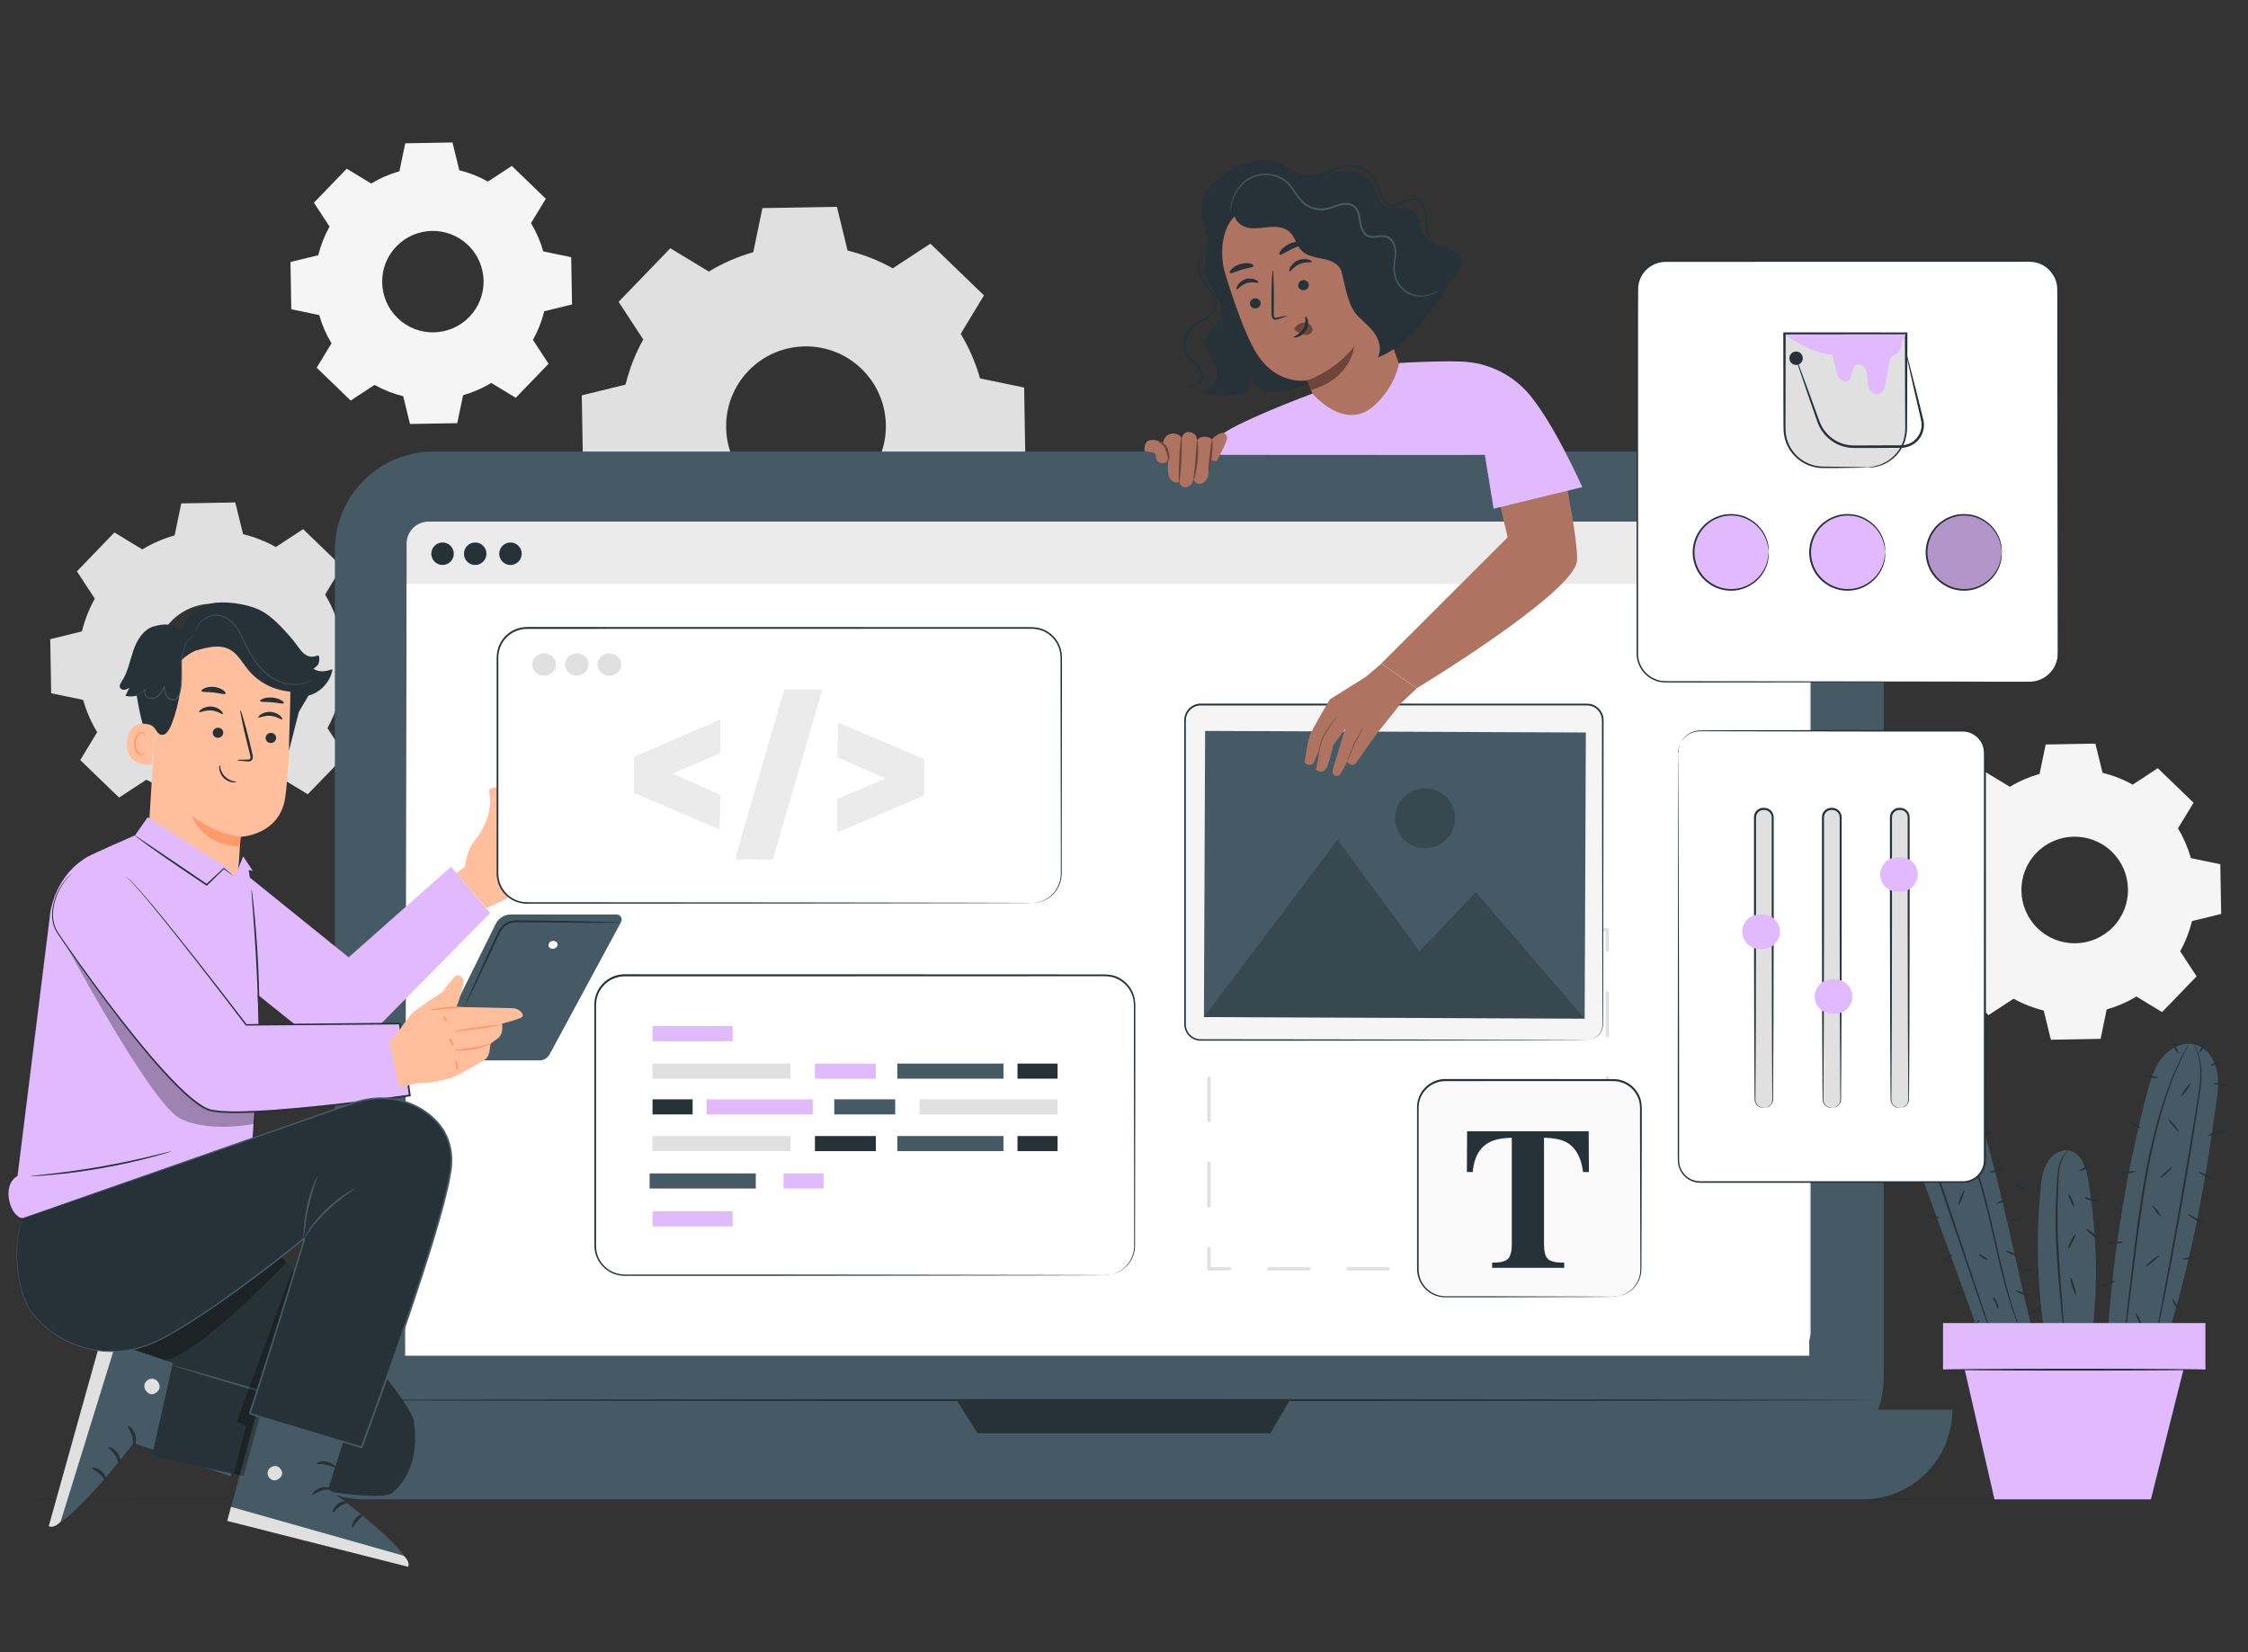 <svg xmlns="http://www.w3.org/2000/svg" viewBox="0 0 332 244"><rect x="0" y="0" width="332" height="244" fill="#333333" stroke="none"/><defs><style>      .cls-1 {        fill: #ae7461;      }      .cls-2 {        fill: #ebebeb;      }      .cls-3 {        fill: #263238;      }      .cls-4 {        fill: #6f4439;      }      .cls-5 {        fill: #fff;      }      .cls-6 {        fill: #fafafa;      }      .cls-7 {        opacity: .2;      }      .cls-8 {        opacity: .3;      }      .cls-9 {        fill: #ffbf9d;      }      .cls-10 {        fill: #e1bafd;      }      .cls-11 {        fill: #f5f5f5;      }      .cls-12 {        fill: #455a64;      }      .cls-13 {        opacity: 0;      }      .cls-14 {        fill: #e0e0e0;      }      .cls-15 {        fill: #ff9a6c;      }    </style></defs><g id="Background_Complete" data-name="Background Complete"><path class="cls-14" d="M104.68,40.1c2.08-1.26,4.29-2.21,6.57-2.86l1.35-6.51,11-.19,1.58,6.46c2.3.57,4.55,1.44,6.67,2.62l5.56-3.64,7.91,7.64-3.44,5.68c1.26,2.08,2.21,4.29,2.86,6.58l6.51,1.35.19,11-6.46,1.58c-.57,2.3-1.44,4.55-2.62,6.67l3.64,5.56-7.64,7.91-5.68-3.44c-2.08,1.26-4.29,2.21-6.58,2.86l-1.35,6.51-10.99.19-1.58-6.46c-2.3-.57-4.55-1.44-6.67-2.62l-5.56,3.64-7.91-7.64,3.44-5.68c-1.26-2.08-2.21-4.29-2.86-6.58l-6.51-1.35-.19-11,6.46-1.58c.57-2.3,1.44-4.55,2.62-6.67l-3.64-5.56,7.64-7.91,5.68,3.44h0ZM110.55,54.75c-4.53,4.69-4.39,12.16.29,16.68,4.69,4.53,12.16,4.39,16.68-.29,4.53-4.69,4.39-12.16-.29-16.68-4.69-4.53-12.16-4.39-16.68.29Z"></path><path class="cls-11" d="M54.82,27.1c1.32-.8,2.72-1.4,4.17-1.81l.86-4.13,6.98-.12,1,4.1c1.46.36,2.89.92,4.23,1.67l3.53-2.31,5.02,4.85-2.19,3.6c.8,1.32,1.4,2.72,1.81,4.17l4.13.86.12,6.98-4.1,1c-.36,1.46-.92,2.89-1.67,4.23l2.31,3.53-4.85,5.02-3.61-2.19c-1.32.8-2.72,1.4-4.17,1.81l-.86,4.13-6.98.12-1-4.1c-1.46-.36-2.89-.92-4.23-1.67l-3.53,2.31-5.02-4.85,2.19-3.6c-.8-1.32-1.4-2.72-1.81-4.17l-4.13-.86-.12-6.98,4.1-1c.36-1.46.92-2.89,1.67-4.23l-2.31-3.53,4.85-5.02,3.61,2.19h0ZM58.54,36.39c-2.87,2.97-2.79,7.71.19,10.59,2.97,2.87,7.71,2.79,10.59-.19,2.87-2.97,2.79-7.71-.19-10.59-2.97-2.87-7.71-2.79-10.59.19Z"></path><path class="cls-11" d="M296.83,116.19c1.39-.84,2.86-1.47,4.39-1.91l.9-4.34,7.34-.13,1.06,4.31c1.54.38,3.04.96,4.45,1.75l3.71-2.43,5.28,5.1-2.3,3.79c.84,1.39,1.47,2.86,1.91,4.39l4.34.9.13,7.34-4.31,1.06c-.38,1.54-.96,3.04-1.75,4.45l2.43,3.71-5.1,5.28-3.79-2.3c-1.39.84-2.86,1.47-4.39,1.91l-.9,4.34-7.34.13-1.06-4.31c-1.54-.38-3.04-.96-4.45-1.75l-3.71,2.43-5.28-5.1,2.3-3.79c-.84-1.39-1.47-2.86-1.91-4.39l-4.34-.9-.13-7.34,4.31-1.06c.38-1.54.96-3.04,1.75-4.45l-2.43-3.71,5.1-5.28,3.79,2.3h0ZM300.74,125.96c-3.02,3.13-2.93,8.11.2,11.13,3.13,3.02,8.11,2.93,11.13-.2,3.02-3.13,2.93-8.11-.2-11.13-3.13-3.02-8.11-2.93-11.13.2Z"></path><path class="cls-14" d="M21.02,81.13c1.51-.91,3.11-1.6,4.77-2.07l.98-4.72,7.98-.14,1.15,4.68c1.67.41,3.3,1.05,4.84,1.9l4.03-2.64,5.74,5.54-2.5,4.12c.91,1.51,1.6,3.11,2.07,4.77l4.72.98.14,7.98-4.68,1.15c-.41,1.67-1.05,3.3-1.9,4.84l2.64,4.03-5.54,5.74-4.12-2.5c-1.51.91-3.11,1.6-4.77,2.07l-.98,4.72-7.98.14-1.15-4.68c-1.67-.41-3.3-1.05-4.84-1.9l-4.03,2.64-5.74-5.54,2.5-4.12c-.91-1.51-1.6-3.11-2.07-4.77l-4.72-.98-.14-7.98,4.68-1.15c.41-1.67,1.05-3.3,1.9-4.84l-2.64-4.03,5.54-5.74,4.12,2.5h0ZM25.27,91.76c-3.28,3.4-3.19,8.82.21,12.1,3.4,3.28,8.82,3.19,12.1-.21,3.28-3.4,3.19-8.82-.21-12.1-3.4-3.28-8.82-3.19-12.1.21Z"></path></g><g id="Floor"><path class="cls-3" d="M326.92,221.41c0,.07-74.19.13-165.7.13s-165.71-.06-165.71-.13,74.18-.13,165.71-.13,165.7.06,165.7.13Z"></path></g><g id="Plant"><g><g><path class="cls-12" d="M292.96,166.89c-.97-3.29-3.52-4.99-6.4-5.04-2.61.57-3.53,3.2-3.73,5.86-.21,2.66.72,5.27,1.64,7.78,2.94,8.06,5.88,16.11,8.82,24.17,2.46-.37,4.91-.74,7.37-1.11-2.78-10.84-4.54-20.92-7.69-31.66Z"></path><path class="cls-3" d="M286.66,161.64s-.38.39-.85,1.24c-.47.84-.94,2.19-.97,3.92-.04,1.73.42,3.75,1.16,5.92.74,2.18,1.55,4.56,2.4,7.07,1.68,5.01,3.2,9.55,4.31,12.86.53,1.63.97,2.96,1.28,3.91.14.44.25.8.33,1.07.07.24.11.37.1.38,0,0-.06-.12-.15-.36-.1-.27-.22-.61-.38-1.05-.33-.94-.79-2.26-1.36-3.88-1.13-3.31-2.68-7.84-4.39-12.84-.84-2.51-1.65-4.9-2.38-7.08-.72-2.18-1.18-4.24-1.11-6,.05-1.76.57-3.13,1.07-3.96.5-.84.94-1.19.94-1.19Z"></path><path class="cls-3" d="M299,197.83s-.07-.12-.18-.35c-.11-.23-.28-.57-.46-1.02-.39-.9-.9-2.22-1.43-3.88-.54-1.66-1.08-3.67-1.62-5.91-.52-2.25-1.09-4.71-1.69-7.3-.62-2.58-1.29-5.03-2.05-7.2-.75-2.17-1.57-4.08-2.39-5.61-.81-1.54-1.57-2.72-2.14-3.51-.27-.4-.51-.69-.66-.91-.15-.21-.23-.32-.22-.32,0,0,.1.09.26.29.16.2.42.48.7.88.6.77,1.39,1.95,2.22,3.49.84,1.53,1.69,3.44,2.45,5.62.77,2.18,1.45,4.63,2.07,7.22.59,2.59,1.16,5.06,1.67,7.31.52,2.24,1.05,4.25,1.56,5.91.51,1.66.99,2.99,1.35,3.9.17.46.33.8.42,1.04.09.24.14.37.13.37Z"></path><path class="cls-3" d="M284.55,174.26c.02.07-.38.25-.88.39-.51.15-.94.2-.96.13-.02-.07.38-.25.88-.39.51-.15.94-.2.96-.13Z"></path><path class="cls-3" d="M283.56,169.25c0,.08-.56.13-1.24.19-.68.05-1.24.09-1.26.01-.01-.07.54-.23,1.23-.29.7-.06,1.27.01,1.26.09Z"></path><path class="cls-3" d="M284.21,164.6c-.05.06-.46-.19-.92-.55-.46-.36-.8-.7-.75-.76.05-.06.46.19.92.55.46.36.8.7.75.76Z"></path><path class="cls-3" d="M286.29,160.24c.08.01.07.37.08.81,0,.44.02.8-.06.81-.07.02-.21-.34-.21-.81,0-.47.12-.83.2-.81Z"></path><path class="cls-3" d="M290.99,162.07c.06.04-.1.41-.37.83-.27.42-.54.72-.6.68-.06-.04.1-.41.37-.83.27-.42.54-.72.6-.68Z"></path><path class="cls-3" d="M294.19,167.14c.03.07-.34.31-.84.53-.49.22-.92.35-.95.28-.03-.07.34-.31.84-.53.49-.22.92-.35.95-.28Z"></path><path class="cls-3" d="M296.22,172.42c.03.06-.46.37-1.15.56-.69.19-1.27.17-1.28.1,0-.08.55-.18,1.21-.36.66-.18,1.19-.37,1.22-.3Z"></path><path class="cls-3" d="M287.82,171.24c-.07-.02-.04-.39.08-.83.12-.44.27-.78.35-.76.07.02.04.39-.08.83-.12.44-.27.78-.35.76Z"></path><path class="cls-3" d="M289.26,177.91c-.07-.03.06-.53.29-1.13.23-.59.47-1.05.54-1.03.07.03-.06.53-.29,1.13-.23.59-.47,1.05-.54,1.03Z"></path><path class="cls-3" d="M286.46,179.86c-.03.07-.5-.04-1.07-.19-.57-.16-1.04-.3-1.03-.37.01-.07.51-.05,1.1.11.59.16,1.03.38,1,.45Z"></path><path class="cls-3" d="M288.34,185.27c.05.06-.26.37-.68.7-.42.33-.8.55-.85.49s.26-.37.68-.7c.42-.33.8-.55.85-.49Z"></path><path class="cls-3" d="M289.88,190.68c.02.07-.36.25-.86.39-.5.14-.92.2-.94.13s.36-.25.86-.39c.5-.14.92-.2.94-.13Z"></path><path class="cls-3" d="M296.55,176.98c.04.06-.28.34-.76.55-.48.2-.91.24-.92.17-.02-.07.36-.23.82-.42.46-.19.83-.36.87-.29Z"></path><path class="cls-3" d="M297.92,185.43c-.03.07-.43-.04-.9-.23-.47-.2-.83-.42-.8-.48.03-.07.43.04.9.23.47.2.83.42.8.48Z"></path><path class="cls-3" d="M299.99,191.43c-.02.07-.56-.05-1.19-.27-.63-.22-1.13-.45-1.1-.53.02-.07.56.05,1.19.27.63.22,1.13.45,1.1.53Z"></path><path class="cls-3" d="M290.41,196.59c-.04-.07.43-.41.97-.88.55-.46.96-.87,1.02-.82.06.05-.28.55-.84,1.03-.56.48-1.12.73-1.15.67Z"></path><path class="cls-3" d="M295.1,193.31c-.08.01-.2-.39-.4-.86-.2-.47-.41-.83-.35-.88.06-.05.38.27.6.77.22.5.22.96.15.97Z"></path><path class="cls-3" d="M293.53,186.05c-.04.06-.36-.07-.71-.3-.35-.23-.6-.47-.56-.53.04-.06.36.07.71.3.35.23.6.47.56.53Z"></path><path class="cls-3" d="M298.93,180.01c.02.07-.41.25-.98.31-.57.06-1.02-.02-1.02-.09,0-.08.45-.12.99-.18.54-.06.99-.11,1.01-.03Z"></path><path class="cls-3" d="M299.37,175.63c0,.07-.45.1-.94-.1-.5-.2-.79-.53-.74-.59.05-.06.39.15.84.34.45.19.84.28.84.35Z"></path><path class="cls-3" d="M300.23,187.64c-.01.07-.38.09-.83.02-.45-.06-.81-.17-.8-.25.01-.07.38-.09.83-.02.45.06.81.17.8.25Z"></path></g><g><path class="cls-3" d="M313.76,179.57c-.05.05-.42-.22-.82-.61-.4-.39-.69-.75-.63-.8.05-.05.42.22.82.61.4.39.69.75.63.8Z"></path><g><path class="cls-12" d="M327.31,162.94c.23-1.65.43-3.35.06-4.97-.38-1.62-1.45-3.19-3.05-3.68-1.82-.56-3.83.43-5.02,1.92-1.19,1.49-1.73,3.37-2.21,5.21-3.33,12.68-5.34,25.71-6,38.8l7.49,1.78c4.62-13.31,6.8-25.11,8.73-39.06Z"></path><path class="cls-3" d="M323.27,154.14s-.01.04-.05.12c-.04.09-.09.2-.16.33-.15.31-.36.73-.63,1.26-.13.28-.3.57-.45.91-.15.34-.31.72-.48,1.11-.17.4-.36.83-.55,1.28-.17.46-.35.95-.53,1.47-.77,2.05-1.49,4.56-2.17,7.37-.68,2.82-1.25,5.95-1.77,9.25-1.01,6.61-1.64,12.64-2.23,16.99-.29,2.18-.53,3.93-.73,5.15-.1.59-.17,1.05-.23,1.39-.03.15-.05.26-.07.36-.02.08-.03.12-.03.12,0,0,0-.04,0-.13.01-.1.02-.22.04-.37.04-.34.1-.81.18-1.4.17-1.21.38-2.98.64-5.15.53-4.35,1.13-10.39,2.15-17.01.53-3.31,1.1-6.45,1.8-9.27.7-2.82,1.44-5.33,2.24-7.38.19-.51.38-1,.55-1.47.2-.45.39-.88.57-1.28.18-.4.34-.77.5-1.11.15-.34.33-.63.47-.91.28-.52.51-.94.68-1.24.07-.13.13-.23.18-.32.04-.07.07-.11.07-.1Z"></path><path class="cls-3" d="M323.97,154.21s.42.52.78,1.66c.38,1.13.51,2.88.23,4.98-.6,4.17-1.52,9.92-2.62,16.25-1.1,6.33-2.2,12.05-3.04,16.18-.42,2.06-.77,3.73-1.03,4.88-.13.56-.22,1-.3,1.32-.03.14-.06.25-.08.34-.02.08-.03.12-.04.11,0,0,0-.04.01-.12.02-.09.03-.21.06-.35.06-.33.14-.77.25-1.33.23-1.18.55-2.85.94-4.9.79-4.14,1.86-9.86,2.96-16.19,1.1-6.33,2.05-12.07,2.69-16.23.3-2.08.2-3.8-.14-4.92-.32-1.13-.71-1.67-.68-1.69Z"></path><path class="cls-3" d="M327.39,174.35c-.03.07-.66-.16-1.4-.51-.74-.35-1.32-.69-1.29-.75.03-.07.66.16,1.4.51.74.35,1.32.69,1.29.75Z"></path><path class="cls-3" d="M329.03,166.7c.02.07-.62.35-1.44.63-.82.28-1.5.45-1.53.37-.02-.07.62-.35,1.44-.63.82-.28,1.5-.45,1.53-.37Z"></path><path class="cls-3" d="M329.15,160.34c-.01.07-.52.05-1.14-.05-.62-.1-1.11-.24-1.09-.32.01-.07.52-.05,1.14.05.62.1,1.1.24,1.09.32Z"></path><path class="cls-3" d="M321.7,155.56c-.07.03-.36-.41-.66-.99-.29-.58-.48-1.08-.41-1.12s.36.41.66.99c.29.58.48,1.08.41,1.12Z"></path><path class="cls-3" d="M318.75,159.13c0,.07-.5.08-1.09.01-.59-.07-1.07-.18-1.06-.26,0-.07.5-.08,1.09-.01.59.07,1.07.18,1.06.26Z"></path><path class="cls-3" d="M316.17,166.6c-.03.07-.53-.12-1.11-.42-.58-.3-1.01-.59-.98-.66.03-.07.53.12,1.11.42.58.3,1.01.59.98.66Z"></path><path class="cls-3" d="M315.37,173c0,.07-.44.19-1,.25-.56.06-1.02.05-1.03-.02,0-.07.44-.19,1-.25.56-.06,1.02-.05,1.03.02Z"></path><path class="cls-3" d="M313.51,183.43c0,.07-.47.18-1.06.22-.59.05-1.07.03-1.08-.05,0-.07.47-.18,1.06-.22.59-.05,1.07-.03,1.08.05Z"></path><path class="cls-3" d="M312.38,189.17c.03.07-.38.3-.91.53-.53.22-.99.34-1.02.27-.03-.07.38-.3.91-.53.53-.22.99-.34,1.02-.27Z"></path><path class="cls-3" d="M316.49,196.2c-.07.03-.36-.46-.65-1.1-.29-.64-.47-1.18-.4-1.21.07-.03.36.46.65,1.1.29.64.47,1.18.4,1.21Z"></path><path class="cls-3" d="M318.89,185.39c.05.06-.37.47-.92.93-.56.45-1.05.77-1.1.71-.05-.06.37-.47.92-.93.56-.45,1.05-.77,1.1-.71Z"></path><path class="cls-3" d="M319.13,179.62c-.06.05-.38-.27-.71-.7-.33-.43-.55-.82-.49-.87.06-.05.38.27.71.7.33.43.55.82.49.87Z"></path><path class="cls-3" d="M320.76,172.37c.05.06-.3.46-.78.91-.48.45-.92.77-.97.71-.05-.06.3-.46.78-.91.48-.45.92-.77.97-.71Z"></path><path class="cls-3" d="M321.79,167.1c-.06.05-.46-.33-.89-.85-.44-.52-.74-.98-.69-1.02.06-.05.46.33.89.85.44.52.74.98.69,1.02Z"></path><path class="cls-3" d="M323.51,160c.06.04-.2.51-.59,1.03-.38.53-.75.92-.81.87-.06-.04.2-.51.59-1.03.38-.53.75-.92.81-.87Z"></path><path class="cls-3" d="M326.09,153.52c.06.04-.17.51-.53,1.04-.36.53-.69.93-.76.89-.06-.04.17-.51.53-1.04.36-.53.69-.93.76-.89Z"></path><path class="cls-3" d="M328.02,156.76c.03.07-.3.25-.72.41-.43.16-.79.23-.82.16-.03-.07.3-.25.72-.41.43-.16.79-.23.82-.16Z"></path><path class="cls-3" d="M325.82,180.71c-.02.07-.7-.09-1.45-.5-.75-.41-1.26-.89-1.21-.94.05-.06.61.31,1.34.7.73.4,1.35.66,1.32.74Z"></path><path class="cls-3" d="M324.44,185.7c0,.07-.46.18-1.05.24-.59.06-1.07.04-1.08-.03,0-.07.46-.18,1.05-.24.59-.06,1.07-.04,1.08.03Z"></path><path class="cls-3" d="M322.5,194.29c-.05.05-.59-.4-1.06-1.12-.47-.72-.66-1.4-.6-1.42.07-.03.37.58.83,1.28.45.7.89,1.22.83,1.27Z"></path><path class="cls-3" d="M309.93,197.12c-.04-.06.3-.38.76-.7.46-.33.87-.54.92-.48.04.06-.3.38-.76.7-.46.33-.87.54-.92.48Z"></path></g></g><path class="cls-12" d="M308.39,174.19c-.3-1.83-1.05-4.01-2.88-4.31-1.08-.17-2.18.46-2.83,1.34-.65.88-1.03,1.96-1.16,3.05-.84,7.2-.8,15.59.58,23.43l6.7.98c1.13-8.31.95-16.22-.42-24.5Z"></path><path class="cls-3" d="M305.51,169.89s-.32.26-.71.86c-.39.61-.68,1.62-.75,2.92-.06,1.29-.14,2.85-.17,4.56-.03,1.72,0,3.6.1,5.58.19,3.96.54,7.54.71,10.13.09,1.3.15,2.35.17,3.08,0,.33.01.61.02.84,0,.19,0,.29-.01.29-.01,0-.03-.1-.05-.29-.02-.23-.05-.5-.08-.83-.07-.77-.16-1.81-.27-3.07-.23-2.59-.61-6.16-.8-10.14-.09-1.98-.12-3.88-.07-5.6.02-.86.07-1.68.11-2.44.05-.76.07-1.47.13-2.13.1-1.31.43-2.36.86-2.96.43-.6.81-.8.81-.8Z"></path><path class="cls-3" d="M309,171.92c.04.08-.35.36-.87.64-.52.28-.98.44-1.02.37-.04-.08.35-.36.87-.64.52-.28.98-.44,1.02-.37Z"></path><path class="cls-3" d="M310.14,177.4c0,.08-.55.12-1.2-.05-.65-.17-1.11-.46-1.08-.54.04-.08.54.08,1.15.24.62.16,1.13.26,1.13.35Z"></path><path class="cls-3" d="M310.02,183.08c-.06.07-.53-.25-1.06-.7-.53-.45-.92-.88-.86-.94.06-.07.53.25,1.06.7.53.45.92.87.86.94Z"></path><g><rect class="cls-10" x="286.96" y="195.38" width="38.75" height="6.87"></rect><polygon class="cls-10" points="289.85 200.89 294.56 221.41 317.66 221.41 322.81 200.89 289.85 200.89"></polygon><path class="cls-3" d="M325.69,202.26c0,.08-8.74.14-19.52.14s-19.52-.06-19.52-.14,8.74-.14,19.52-.14,19.52.06,19.52.14Z"></path></g><path class="cls-3" d="M306.32,178.2c-.08.03-.33-.36-.55-.87-.23-.52-.35-.96-.27-1,.08-.03.33.36.55.87.23.52.35.96.27,1Z"></path><path class="cls-3" d="M305.42,184.42c-.08-.04.1-.55.4-1.14.3-.59.6-1.04.68-1,.08.04-.1.55-.4,1.14-.3.59-.6,1.04-.68,1Z"></path><path class="cls-3" d="M306.59,191.26c-.08.03-.33-.54-.56-1.27-.23-.73-.34-1.34-.26-1.36.08-.03.33.54.56,1.27.23.73.34,1.34.26,1.36Z"></path><path class="cls-3" d="M299.8,194.09c-.05-.07.28-.42.75-.79.47-.37.89-.61.94-.54.05.07-.28.42-.75.79-.47.37-.89.61-.94.55Z"></path></g></g><g id="Character_2" data-name="Character 2"><g id="Device"><g><g><g><rect class="cls-12" x="49.46" y="66.68" width="228.74" height="151.26" rx="14.57" ry="14.57"></rect><path class="cls-12" d="M40.52,208.18h247.82c0,7.3-5.93,13.24-13.24,13.24H53.76c-7.3,0-13.24-5.93-13.24-13.24h0Z"></path><polygon class="cls-3" points="141.28 206.76 144.36 211.65 187.63 211.65 190.48 206.76 141.28 206.76"></polygon></g><g><path class="cls-2" d="M63.32,77.02h200.82c1.81,0,3.27,1.47,3.27,3.27v116.46c0,1.81-1.47,3.27-3.27,3.27H63.32c-1.81,0-3.27-1.47-3.27-3.27v-116.46c0-1.81,1.47-3.27,3.27-3.27Z"></path><polygon class="cls-5" points="267.2 200.2 59.83 200.2 60.05 86.21 267.2 86.21 267.2 200.2"></polygon><path class="cls-3" d="M77.05,81.77c0,.91-.74,1.66-1.66,1.66s-1.66-.74-1.66-1.66.74-1.66,1.66-1.66,1.66.74,1.66,1.66Z"></path><path class="cls-3" d="M67.02,81.77c0,.91-.74,1.66-1.66,1.66s-1.66-.74-1.66-1.66.74-1.66,1.66-1.66,1.66.74,1.66,1.66Z"></path><path class="cls-3" d="M71.84,81.77c0,.91-.74,1.66-1.66,1.66s-1.66-.74-1.66-1.66.74-1.66,1.66-1.66,1.66.74,1.66,1.66Z"></path></g><path class="cls-3" d="M276.23,206.76c0,.08-50.77.15-113.38.15s-113.39-.07-113.39-.15,50.76-.15,113.39-.15,113.38.07,113.38.15Z"></path></g><g><path class="cls-14" d="M237.38,187.62h-3.02c-.14,0-.25-.11-.25-.25s.11-.25.25-.25h2.77v-2.77c0-.14.11-.25.25-.25s.25.11.25.25v3.02c0,.14-.11.25-.25.25Z"></path><path class="cls-14" d="M228.5,187.62h-5.87c-.14,0-.25-.11-.25-.25s.11-.25.25-.25h5.87c.14,0,.25.11.25.25s-.11.25-.25.25ZM216.76,187.62h-5.87c-.14,0-.25-.11-.25-.25s.11-.25.25-.25h5.87c.14,0,.25.11.25.25s-.11.25-.25.25ZM205.03,187.62h-5.87c-.14,0-.25-.11-.25-.25s.11-.25.25-.25h5.87c.14,0,.25.11.25.25s-.11.25-.25.25ZM193.3,187.62h-5.87c-.14,0-.25-.11-.25-.25s.11-.25.25-.25h5.87c.14,0,.25.11.25.25s-.11.25-.25.25Z"></path><path class="cls-14" d="M181.57,187.62h-3.02c-.14,0-.25-.11-.25-.25v-3.02c0-.14.11-.25.25-.25s.25.11.25.25v2.77h2.77c.14,0,.25.11.25.25s-.11.25-.25.25Z"></path><path class="cls-14" d="M178.55,178.31c-.14,0-.25-.11-.25-.25v-6.29c0-.14.11-.25.25-.25s.25.11.25.25v6.29c0,.14-.11.25-.25.25ZM178.55,165.73c-.14,0-.25-.11-.25-.25v-6.29c0-.14.11-.25.25-.25s.25.11.25.25v6.29c0,.14-.11.25-.25.25ZM178.55,153.16c-.14,0-.25-.11-.25-.25v-6.29c0-.14.11-.25.25-.25s.25.11.25.25v6.29c0,.14-.11.25-.25.25Z"></path><path class="cls-14" d="M178.55,140.58c-.14,0-.25-.11-.25-.25v-3.02c0-.14.11-.25.25-.25h3.02c.14,0,.25.11.25.25s-.11.25-.25.25h-2.77v2.77c0,.14-.11.25-.25.25Z"></path><path class="cls-14" d="M228.5,137.56h-5.87c-.14,0-.25-.11-.25-.25s.11-.25.25-.25h5.87c.14,0,.25.11.25.25s-.11.25-.25.25ZM216.76,137.56h-5.87c-.14,0-.25-.11-.25-.25s.11-.25.25-.25h5.87c.14,0,.25.11.25.25s-.11.25-.25.25ZM205.03,137.56h-5.87c-.14,0-.25-.11-.25-.25s.11-.25.25-.25h5.87c.14,0,.25.11.25.25s-.11.25-.25.25ZM193.3,137.56h-5.87c-.14,0-.25-.11-.25-.25s.11-.25.25-.25h5.87c.14,0,.25.11.25.25s-.11.25-.25.25Z"></path><path class="cls-14" d="M237.38,140.58c-.14,0-.25-.11-.25-.25v-2.77h-2.77c-.14,0-.25-.11-.25-.25s.11-.25.25-.25h3.02c.14,0,.25.11.25.25v3.02c0,.14-.11.25-.25.25Z"></path><path class="cls-14" d="M237.38,178.31c-.14,0-.25-.11-.25-.25v-6.29c0-.14.11-.25.25-.25s.25.11.25.25v6.29c0,.14-.11.25-.25.25ZM237.38,165.73c-.14,0-.25-.11-.25-.25v-6.29c0-.14.11-.25.25-.25s.25.11.25.25v6.29c0,.14-.11.25-.25.25ZM237.38,153.16c-.14,0-.25-.11-.25-.25v-6.29c0-.14.11-.25.25-.25s.25.11.25.25v6.29c0,.14-.11.25-.25.25Z"></path></g></g></g><g><g><path class="cls-3" d="M178.91,34.76c-1.28,2.53-1.2,5.69.19,8.14.68,1.19,1.69,2.44,1.32,3.76-.36,1.31-1.95,2.03-2.27,3.36-.37,1.56,1.18,2.88,1.52,4.45.32,1.47-.63,3.1-2.07,3.57,2.2.54,4.54.45,6.71-.24.21-.91.42-1.82.63-2.73-.26.98.41,2.01,1.32,2.45.91.44,1.97.41,2.98.27,4.8-.66,9.22-3.7,11.56-7.94"></path><path class="cls-3" d="M207.47,34.6c-.76-.8-1.69-1.43-2.36-2.3-1.44-1.88-1.52-4.73-3.43-6.13-1.36-1-3.22-.92-4.9-.67-1.68.25-3.44.61-5.03.06-1.17-.4-2.14-1.27-3.31-1.68-1.67-.58-3.53-.16-5.18.5-1.69.68-3.32,1.64-4.46,3.06-1.14,1.42-1.73,3.36-1.24,5.1.24.85.73,1.63.83,2.5.12.96-.24,1.92-.28,2.9-.09,2.05,1.42,4.05,3.42,4.53l18.12,9.13c2.79-.23,8.04-4.03,9.06-6.64,1.02-2.61.68-8.34-1.23-10.36Z"></path><path class="cls-1" d="M180.96,40.48c-1.08-3.51-.39-8.59,3.19-9.54l11.76-1.42c1.09-.29,2.21.29,2.58,1.34l8.93,25.13s.31.34.71-.07c.1-.11.29-.02.26.13-.39,2.34.07,7.78-6.97,8.25-1.57.1-4.66.23-5.54-1.23l-1.67-4.01c-.81-2.07-1.13-2.92-1.13-2.9,0,0-4.68.96-7.76-4.4-1.53-2.67-3.15-7.38-4.35-11.27Z"></path><path class="cls-3" d="M184.64,45.04c.13.39.58.6.99.47.41-.13.64-.56.51-.95-.13-.39-.58-.6-.99-.47-.41.13-.64.56-.51.95Z"></path><path class="cls-3" d="M191.76,42.35c.13.39.58.6.99.47.41-.13.64-.56.51-.95-.13-.39-.58-.6-.99-.47-.41.13-.64.56-.51.95Z"></path><path class="cls-3" d="M182.63,42.73c.14.09.61-.64,1.49-.91.88-.29,1.68.04,1.74-.12.03-.07-.14-.26-.49-.41-.35-.15-.89-.24-1.44-.06-.55.18-.95.55-1.14.88-.2.33-.23.58-.16.62Z"></path><path class="cls-3" d="M190.43,40.09c.15.07.59-.7,1.49-1.09.9-.4,1.78-.18,1.83-.34.03-.07-.17-.24-.55-.34-.38-.1-.96-.11-1.52.13-.56.24-.95.67-1.13,1.01-.18.35-.19.6-.12.63Z"></path><path class="cls-3" d="M190.09,46.62s-.54.06-1.38.26c-.21.06-.42.09-.5-.03-.1-.13-.1-.38-.09-.65,0-.56.01-1.15.02-1.76,0-2.5-.07-4.52-.17-4.52-.1,0-.19,2.03-.19,4.53,0,.61,0,1.2.01,1.76,0,.26-.02.57.19.83.11.13.3.18.44.17.14-.01.26-.05.36-.08.82-.27,1.32-.45,1.31-.5Z"></path><path class="cls-4" d="M193.07,56.15s3.96-1.23,6.93-4.99c0,0-.42,4.75-6.38,6.42l-.55-1.43Z"></path><path class="cls-4" d="M191.25,48.41c.25-.44.75-.74,1.28-.76.37-.01.76.11,1.02.37.26.26.37.68.2.99-.18.35-.65.49-1.06.44-.42-.05-.8-.27-1.16-.48-.1-.06-.2-.12-.27-.21-.07-.09-.1-.22-.04-.31"></path><path class="cls-3" d="M192.81,46.73c-.13.04.19.9-.32,1.79-.51.89-1.46,1.15-1.42,1.27,0,.06.27.09.66-.05.39-.13.89-.47,1.2-1.01.31-.54.31-1.12.21-1.48-.1-.37-.28-.55-.34-.52Z"></path><path class="cls-3" d="M188.97,37.61c.19.15.86-.39,1.77-.81.9-.44,1.74-.61,1.74-.86,0-.11-.23-.23-.63-.24-.39-.02-.94.07-1.48.33-.54.26-.96.63-1.19.94-.24.32-.3.57-.21.64Z"></path><path class="cls-3" d="M181.67,40.31c.23.14.89-.25,1.74-.49.85-.26,1.61-.3,1.73-.54.05-.11-.12-.27-.48-.36-.36-.09-.92-.09-1.5.08-.58.17-1.05.48-1.3.75-.25.27-.3.49-.2.56Z"></path><path class="cls-3" d="M198.52,29.25c-.88-.54-1.99-.51-3.03-.43-4.47.34-8.9,1.21-13.17,2.6-.12,1.06.87,1.95,1.91,2.19,1.04.24,2.12.01,3.18-.08,1.06-.09,2.23-.01,3.02.69.84.75,1.03,2.02,1.83,2.82,1.38,1.37,3.95.8,5.31,2.17,1.03,1.04.93,2.72,1.37,4.12.49,1.59,1.79,2.9,3.38,3.41,1.25.41,2.65.3,3.86-.24-1.95-4.86-3.9-9.73-5.86-14.59-.41-1.01-.87-2.09-1.8-2.67Z"></path><path class="cls-3" d="M213.76,36.66c-1.07-.31-2.29-.45-3.04-1.26-1.09-1.19-.74-3.37-2.06-4.29-1.21-.85-3.14.14-4.31-.75-.92-.7-.75-1.78-1.31-2.5-.57-.73-2.06-.89-2.85-.4l-2.11,12.45c.87,3.43,1.05,5.39,2.6,6.91.85.83,1.8,1.58,2.44,2.58.65,1,.94,2.33.36,3.38,4.04-1.54,6.74-5.29,9.19-8.84.87-1.25,1.73-2.51,2.6-3.76.27-.39.55-.8.6-1.28.12-1.11-1.03-1.91-2.1-2.23Z"></path><path class="cls-12" d="M212.32,42.93s-.11.12-.38.28c-.26.16-.68.37-1.25.49-.57.12-1.32.15-2.12-.1-.8-.25-1.62-.83-2.18-1.73-.28-.45-.48-.97-.57-1.54-.09-.58-.03-1.18.05-1.78.07-.6.16-1.23.05-1.84-.11-.61-.41-1.24-.98-1.54-.58-.3-1.29-.11-2.01-.06-.36.02-.77-.02-1.12-.22-.35-.2-.59-.54-.74-.89-.32-.71-.33-1.5-.5-2.22-.09-.36-.23-.71-.46-.99-.23-.28-.56-.46-.93-.52-.75-.13-1.5.14-2.22.41-.72.28-1.52.47-2.28.36-.76-.08-1.49-.38-2.07-.83-.58-.46-1-1.05-1.38-1.61-.38-.57-.74-1.12-1.2-1.56-.45-.44-1-.74-1.56-.94-1.13-.37-2.31-.29-3.27.06-.96.36-1.68,1-2.18,1.64-.5.64-.79,1.3-.97,1.84-.34,1.1-.27,1.76-.31,1.76,0,0,0-.04-.01-.12,0-.08,0-.2,0-.35.01-.31.06-.76.22-1.32.16-.56.45-1.23.95-1.9.5-.67,1.23-1.34,2.23-1.72.98-.38,2.21-.47,3.4-.1.59.2,1.17.52,1.65.97.48.46.86,1.02,1.24,1.59.38.56.79,1.13,1.34,1.55.55.42,1.23.7,1.95.77.73.09,1.45-.08,2.17-.35.71-.26,1.51-.57,2.35-.42.41.06.81.28,1.08.6.27.32.42.71.51,1.09.19.77.19,1.53.49,2.18.14.32.36.61.64.78.29.17.64.21.98.19.35-.02.7-.08,1.06-.1.36-.02.74.02,1.07.19.67.35.97,1.06,1.09,1.7.12.67.02,1.31-.06,1.91-.08.6-.14,1.18-.06,1.73.08.54.27,1.05.53,1.48.52.87,1.31,1.44,2.07,1.69.77.26,1.49.24,2.06.14,1.14-.23,1.63-.71,1.65-.67Z"></path><path class="cls-3" d="M214.38,33.81s.12.06.28.26c.15.19.32.55.28,1.04-.02.24-.09.51-.25.76-.16.25-.41.47-.73.61-.62.3-1.52.28-2.21-.27-.34-.26-.63-.62-.83-1.05-.2-.43-.29-.91-.33-1.41-.08-.98.09-2.06-.35-3.05-.21-.48-.57-.94-1.08-1.11-.51-.18-1.09-.02-1.62.23-.54.23-1.09.58-1.77.62-.33.02-.68-.07-.97-.25-.29-.18-.51-.44-.69-.72-.36-.57-.48-1.21-.67-1.79-.17-.59-.46-1.11-.84-1.55-.76-.88-1.85-1.41-2.92-1.5-1.08-.11-2.09.3-2.99.67-.91.37-1.79.72-2.65.78-.85.07-1.62-.06-2.26-.26-.64-.2-1.15-.5-1.53-.77-.77-.55-1.04-1.01-1.04-1.01.02-.02.33.41,1.1.93.38.25.89.53,1.52.71.63.19,1.38.3,2.2.22.83-.07,1.68-.41,2.59-.8.9-.37,1.94-.81,3.09-.7,1.13.09,2.28.64,3.09,1.57.4.46.72,1.03.89,1.63.19.59.32,1.21.64,1.73.31.52.84.9,1.43.85.59-.04,1.13-.36,1.68-.6.54-.25,1.2-.45,1.8-.23.6.21.98.73,1.21,1.25.23.52.31,1.08.32,1.61.02.53,0,1.03.03,1.52.03.48.11.94.3,1.34.18.4.45.74.77.99.63.51,1.46.55,2.05.28.3-.13.53-.33.69-.55.16-.23.23-.47.26-.7.04-.45-.09-.81-.23-1-.14-.2-.25-.27-.24-.28Z"></path><path class="cls-3" d="M174.4,55.55s-.04.47.49,1c.25.25.68.49,1.19.43.5-.06,1.05-.46,1.25-1.06.1-.3.08-.64-.05-.97-.13-.32-.35-.63-.61-.91-.51-.56-1.27-1.07-1.61-1.95-.34-.85-.32-1.9.13-2.8.22-.45.53-.86.92-1.21.38-.35.84-.61,1.3-.85.45-.24.91-.47,1.28-.78.38-.3.66-.7.74-1.14.09-.45,0-.91-.16-1.32-.16-.42-.4-.79-.66-1.14-.52-.7-1.11-1.34-1.41-2.1-.31-.75-.33-1.54-.19-2.21.14-.68.48-1.22.77-1.66.29-.45.54-.84.69-1.18.32-.68.22-1.12.26-1.12,0,0,0,.03.02.08,0,.05.02.13.01.23,0,.2-.05.5-.19.85-.14.36-.38.76-.66,1.21-.27.46-.59.98-.71,1.63-.13.64-.09,1.39.21,2.09.29.71.87,1.33,1.41,2.04.27.35.53.75.7,1.2.17.44.28.95.18,1.46-.1.51-.42.97-.83,1.29-.41.33-.87.56-1.32.81-.45.24-.89.49-1.24.82-.36.33-.65.71-.86,1.13-.42.84-.45,1.81-.14,2.6.3.81,1.01,1.31,1.55,1.9.27.3.5.62.64.98.14.36.15.75.03,1.09-.24.68-.84,1.1-1.4,1.15-.57.05-1.02-.23-1.28-.5-.27-.28-.37-.58-.41-.77-.03-.2-.01-.3-.01-.3Z"></path></g><g><g><rect class="cls-11" x="175" y="104.05" width="61.7" height="49.54" rx="2.31" ry="2.31"></rect><path class="cls-3" d="M234.39,153.59s.19,0,.55-.08c.35-.09.9-.33,1.32-.92.2-.29.36-.68.4-1.12.02-.44,0-.94,0-1.47,0-1.06,0-2.29-.01-3.67,0-5.53-.02-13.53-.04-23.41,0-4.94-.01-10.36-.02-16.17,0-.37,0-.72-.11-1.05-.11-.33-.3-.64-.54-.89-.25-.25-.56-.43-.9-.54-.34-.11-.7-.1-1.08-.1-1.5,0-3.03,0-4.57,0-3.1,0-6.28,0-9.55,0-13.07,0-27.44,0-42.52.01-.9-.02-1.75.59-2.05,1.43-.17.41-.13.87-.14,1.34v1.4c0,1.86,0,3.71,0,5.55,0,3.67,0,7.29,0,10.85,0,7.11,0,13.97,0,20.51,0,1.63,0,3.25,0,4.84,0,.4,0,.79,0,1.19,0,.37.1.75.29,1.07.37.65,1.08,1.09,1.82,1.11,3.09,0,6.1,0,9,.01,5.81,0,11.23.01,16.17.02,9.88.02,17.88.03,23.41.04,2.76.01,4.9.02,6.37.02.72,0,1.28.01,1.66.01.37,0,.56.01.56.01,0,0-.19,0-.56.01-.38,0-.93,0-1.66.01-1.46,0-3.61.01-6.37.02-5.53,0-13.53.02-23.41.04-4.94,0-10.36.01-16.17.02-2.91,0-5.92,0-9.01,0-.82-.02-1.6-.5-2.01-1.22-.21-.36-.31-.77-.32-1.19,0-.4,0-.79,0-1.19,0-1.59,0-3.21,0-4.84,0-6.54,0-13.4,0-20.51,0-3.56,0-7.18,0-10.85,0-1.84,0-3.69,0-5.55v-1.4c0-.45-.04-.96.15-1.43.33-.94,1.29-1.62,2.29-1.6,15.08,0,29.45,0,42.52.01,3.27,0,6.45,0,9.55,0,1.55,0,3.07,0,4.57,0,.37,0,.77-.01,1.14.11.37.12.71.33.99.6.27.27.48.61.6.98.13.37.12.76.12,1.12,0,5.81-.01,11.23-.02,16.17-.02,9.88-.03,17.88-.04,23.41,0,1.38,0,2.61-.01,3.67,0,.53,0,1.02-.02,1.47-.04.45-.21.85-.42,1.15-.44.6-1,.83-1.35.92-.37.08-.56.06-.56.06Z"></path></g><g><rect class="cls-12" x="184.87" y="101.06" width="42.26" height="56.23" transform="translate(75.97 334.64) rotate(-89.76)"></rect><g class="cls-7"><polygon points="177.8 150.19 197.55 124 209.65 140.49 217.94 131.73 234.03 150.42 177.8 150.19"></polygon></g><g class="cls-7"><path d="M214.89,120.85c-.01,2.45-2,4.42-4.45,4.41-2.45-.01-4.42-2-4.41-4.45.01-2.45,2-4.42,4.45-4.41,2.45.01,4.42,2,4.41,4.45Z"></path></g></g></g><g><path class="cls-10" d="M178.51,67.17s-.31-.62,1.45-2.59c1.76-1.97,13.88-6.46,13.88-6.46,0,0,4.72,5.7,9.1,1.79,3.19-2.85,3.69-6.31,3.69-6.31,0,0,10.71-.6,10.93.1l2.87,13.46-5.03.03-36.89-.02Z"></path><path class="cls-1" d="M204.02,97.96l18.64-18.61-2.38-10.18,10.03-2.95s2.97,14.22,2.57,16.72c-.77,4.85-23.64,18.69-23.64,18.69l-5.22-3.67Z"></path><path class="cls-10" d="M217.05,53.5s4.49.27,8.15,4.02c3.86,3.98,8.48,14.41,8.48,14.41l-13.09,3.19-3.54-21.62Z"></path><path class="cls-1" d="M201.64,100l-5.23,3.27s-2.64,4.39-3.01,5.49c-.37,1.1-.74,3.86-.74,3.86,0,0,1.14,1.04,1.6-.56l.54-1.23-.45,2.86s1.15.9,1.72-.63.81-2.97.81-2.97l1.79-2.46-1.8,5.88s-.34,1.18.71,1.08c.42-.04,1.35-2.11,1.35-2.11,0,0,.76.99,1.4.1.65-.91,3.12-4.4,3.12-4.4,0,0,3.34-4.13,3.35-4.23,0-.02,2.45-2.3,2.45-2.3l-5.22-3.67-2.26,1.92s-.07.08-.12.11Z"></path><path class="cls-4" d="M194.36,113.57s.03-.12.08-.33c.04-.23.1-.54.17-.91.07-.39.15-.85.24-1.35.04-.25.09-.52.14-.8.05-.27.15-.54.26-.82.47-1.09,1.08-1.98,1.52-2.62.22-.32.41-.57.54-.74.13-.17.2-.27.2-.28,0,0-.09.08-.23.25-.14.17-.34.41-.57.73-.46.63-1.09,1.52-1.56,2.62-.11.28-.21.56-.26.84-.05.28-.09.54-.13.8-.08.5-.15.96-.21,1.35-.05.37-.1.68-.14.91-.03.22-.04.34-.03.34Z"></path><path class="cls-4" d="M201.36,107.41s-.05.06-.12.17c-.07.11-.17.28-.3.49-.25.42-.58,1-.95,1.65h0s0,0,0,0c-.01.04-.03.08-.05.12-.29.72-.55,1.37-.73,1.85-.09.24-.16.43-.21.56-.05.13-.07.21-.06.21,0,0,.04-.07.1-.2.06-.13.14-.32.24-.55.2-.47.47-1.12.76-1.83.02-.04.03-.08.05-.12h0c.37-.64.69-1.23.92-1.66.12-.21.21-.39.27-.51.06-.12.09-.19.08-.19Z"></path><g><g><path class="cls-1" d="M172.01,65.91c.02.05.05.11.07.16.09.25.14.51.16.78,0,.12,0,.26.02.38.02.08.07.15.1.22.2.48.15,1.05.14,1.55-.02.57-.01,1.18.29,1.66.3.49.99.78,1.46.45-.07.36.21.72.56.82.35.09.74-.05,1-.31.26-.25.41-.6.5-.95-.03.43.4.79.82.8.43,0,.82-.28,1.04-.64.23-.36.31-.79.36-1.22.05-.42.15-1.22.26-1.63,0,0,.54.09.78.11.33.03.07,0,.07,0,.18-.18.32-.48.51-.89.34-.7.6-1.15.86-1.79.2-.48.32-.96.03-1.27-.71-.75-2.1.77-2.1.77-.2-.53-1.81-.62-2.13.09-.13-.39-.08-.61-.39-.88-.32-.26-.75-.4-1.15-.29-.4.11-.72.49-.7.9-.33-.54-1.02-.82-1.64-.68-.37.08-.7.32-.91.63-.11.16-.19.33-.23.51-.02.07-.05.14-.04.21,0,.03.02.06.03.09.07.14.17.26.23.4Z"></path><path class="cls-1" d="M170.3,64.96c-.35-.01-.74.06-.97.32-.28.31-.34.93-.3,1.35.49.09.74.11,1.23.2.1.02.19,0,.27.05.23.16.19.7.28.96.16.45.74.67,1.19.51.45-.17.74-.64.76-1.12.02-.48-.19-.95-.5-1.31-.48-.57-1.21-.93-1.96-.96Z"></path><path class="cls-4" d="M174.48,64.63c.09,0,.09,1.47,0,3.26-.09,1.8-.24,3.25-.33,3.25-.09,0-.09-1.47,0-3.26.09-1.8.24-3.25.33-3.25Z"></path><path class="cls-4" d="M176.82,64.95c.09,0,.21,1.33.06,2.96-.14,1.64-.48,2.93-.57,2.91-.09-.02.1-1.32.24-2.94.14-1.61.17-2.93.27-2.93Z"></path></g><path class="cls-4" d="M179.01,64.95c.09,0,.13,1.11-.04,2.45-.17,1.34-.38,2.41-.46,2.4-.1,0-.04-1.11.13-2.44.17-1.33.28-2.41.37-2.41Z"></path><path class="cls-4" d="M171.01,65.24s.23-.09.57.06c.33.14.72.54.9,1.05.18.52.24.97.22,1.34-.04.4-.33.52-.34.47-.03-.04.13-.18.11-.48-.04-.29-.14-.77-.3-1.22-.16-.46-.45-.79-.7-.96-.25-.18-.46-.22-.46-.27Z"></path></g></g></g></g><g id="Code"><g><g><rect class="cls-5" x="87.87" y="144.04" width="79.67" height="44.29" rx="4.35" ry="4.35"></rect><path class="cls-3" d="M163.19,188.33s.21,0,.62-.06c.4-.06,1.01-.2,1.68-.63.67-.42,1.4-1.16,1.78-2.27.2-.55.25-1.18.23-1.85,0-.67,0-1.39,0-2.15,0-6.09-.02-14.89-.04-25.76,0-1.36,0-2.75,0-4.18,0-.71,0-1.43,0-2.16,0-.73.03-1.46-.2-2.15-.43-1.38-1.64-2.55-3.12-2.86-.37-.08-.74-.11-1.13-.1-.39,0-.78,0-1.17,0-.79,0-1.58,0-2.38,0-6.4,0-13.23,0-20.42.01-14.38,0-30.19,0-46.79.01-1.01,0-2,.37-2.76,1.03-.76.65-1.27,1.58-1.41,2.56-.07.49-.05,1-.05,1.51,0,.51,0,1.02,0,1.53,0,1.02,0,2.03,0,3.04,0,4.04,0,8.02,0,11.94,0,3.91,0,7.76,0,11.52,0,1.88,0,3.74,0,5.59,0,.46-.01.93.01,1.37.03.44.12.88.29,1.29.33.82.92,1.53,1.66,1.99.74.47,1.61.69,2.49.66.89,0,1.77,0,2.65,0,1.75,0,3.48,0,5.18,0,3.41,0,6.71,0,9.91,0,6.4,0,12.35.01,17.79.02,10.87.02,19.67.03,25.76.04,3.04.01,5.4.02,7,.02.8,0,1.41.01,1.82.01.41,0,.62.01.62.01,0,0-.21,0-.62.01-.42,0-1.02,0-1.82.01-1.61,0-3.97.01-7,.02-6.09,0-14.89.02-25.76.04-5.44,0-11.4.01-17.79.02-3.2,0-6.51,0-9.91,0-1.7,0-3.43,0-5.18,0-.88,0-1.76,0-2.65,0-.9.03-1.84-.2-2.61-.7-.78-.49-1.41-1.24-1.76-2.11-.18-.43-.27-.9-.31-1.37-.03-.47,0-.92-.02-1.38,0-1.84,0-3.7,0-5.59,0-3.76,0-7.61,0-11.52,0-3.91,0-7.9,0-11.94,0-1.01,0-2.02,0-3.04,0-.51,0-1.02,0-1.53,0-.51-.02-1.02.05-1.55.15-1.04.69-2.03,1.5-2.72.8-.7,1.86-1.09,2.93-1.09,16.6,0,32.41,0,46.79.01,7.19,0,14.02,0,20.42.01.8,0,1.59,0,2.38,0,.39,0,.78,0,1.17,0,.39,0,.79.03,1.18.11,1.56.33,2.82,1.55,3.27,3.01.24.73.2,1.5.2,2.21,0,.73,0,1.45,0,2.16,0,1.42,0,2.82,0,4.18-.02,10.87-.03,19.68-.04,25.76,0,.76,0,1.48,0,2.15.02.67-.04,1.32-.24,1.88-.39,1.13-1.14,1.87-1.82,2.29-.69.42-1.3.56-1.71.61-.2.04-.36.03-.46.03-.1,0-.16,0-.16,0Z"></path></g><rect class="cls-10" x="96.37" y="151.53" width="11.83" height="2.23"></rect><rect class="cls-10" x="96.37" y="178.88" width="11.83" height="2.23"></rect><rect class="cls-14" x="96.37" y="157.06" width="20.37" height="2.23"></rect><rect class="cls-10" x="120.35" y="157.06" width="9" height="2.23"></rect><rect class="cls-3" x="150.27" y="157.06" width="5.92" height="2.23"></rect><rect class="cls-12" x="132.52" y="157.06" width="15.68" height="2.23"></rect><rect class="cls-14" x="135.82" y="162.34" width="20.37" height="2.23" transform="translate(292 326.91) rotate(180)"></rect><rect class="cls-12" x="123.2" y="162.34" width="9" height="2.23" transform="translate(255.41 326.91) rotate(180)"></rect><rect class="cls-3" x="96.37" y="162.34" width="5.92" height="2.23" transform="translate(198.66 326.91) rotate(180)"></rect><rect class="cls-10" x="104.36" y="162.34" width="15.68" height="2.23" transform="translate(224.39 326.91) rotate(180)"></rect><rect class="cls-14" x="96.37" y="167.76" width="20.37" height="2.23"></rect><rect class="cls-3" x="120.35" y="167.76" width="9" height="2.23"></rect><rect class="cls-3" x="150.27" y="167.76" width="5.92" height="2.23"></rect><rect class="cls-10" x="115.72" y="173.28" width="5.92" height="2.23"></rect><rect class="cls-12" x="132.52" y="167.76" width="15.68" height="2.23"></rect><rect class="cls-12" x="95.94" y="173.28" width="15.68" height="2.23"></rect></g></g><g id="Text"><g><g><rect class="cls-6" x="209.37" y="159.51" width="32.95" height="32" rx="4.07" ry="4.07"></rect><path class="cls-3" d="M238.25,191.51s.44.02,1.22-.21c.38-.13.85-.35,1.31-.72.46-.37.91-.92,1.2-1.63.15-.36.23-.75.27-1.18.03-.42,0-.88.01-1.35,0-.95,0-1.97-.01-3.08,0-2.21-.01-4.72-.02-7.5,0-2.78-.01-5.83-.02-9.09,0-.82,0-1.65,0-2.49,0-.42.02-.85-.05-1.26-.06-.41-.18-.82-.38-1.19-.38-.75-1.02-1.4-1.81-1.77-.39-.19-.81-.32-1.25-.37-.43-.04-.9-.03-1.35-.03-7.35,0-15.43,0-23.92.01-1.03,0-2.04.41-2.76,1.13-.73.71-1.16,1.7-1.18,2.7,0,2.06,0,4.1,0,6.1,0,4,0,7.86,0,11.54,0,1.84,0,3.63,0,5.37,0,.43-.02.88.02,1.29.04.42.13.82.29,1.2.32.76.87,1.4,1.54,1.82.67.43,1.46.63,2.23.62.79,0,1.56,0,2.32,0,1.52,0,2.97,0,4.36,0,5.55.02,10.05.03,13.17.04,1.55.01,2.75.02,3.58.02.4,0,.71,0,.93.01.21,0,.32.01.32.01,0,0-.11,0-.32.01-.22,0-.53,0-.93.01-.83,0-2.03.01-3.58.02-3.12,0-7.62.02-13.17.04-1.39,0-2.85,0-4.36,0-.76,0-1.53,0-2.32,0-.8.02-1.64-.19-2.35-.64-.71-.44-1.29-1.12-1.63-1.92-.17-.4-.27-.83-.31-1.27-.03-.45-.01-.87-.02-1.31,0-1.74,0-3.53,0-5.37,0-3.68,0-7.54,0-11.54,0-2,0-4.04,0-6.11.02-1.07.48-2.13,1.25-2.88.77-.76,1.85-1.21,2.95-1.2,8.48,0,16.56,0,23.92.01.46,0,.91-.01,1.38.03.47.05.91.19,1.33.39.83.4,1.5,1.08,1.91,1.88.43.79.48,1.73.45,2.56,0,.84,0,1.68,0,2.49,0,3.27-.01,6.31-.02,9.09,0,2.78-.01,5.29-.02,7.5,0,1.1,0,2.13-.01,3.08,0,.47.01.92-.02,1.36-.04.43-.14.84-.29,1.21-.31.73-.77,1.28-1.24,1.65-.48.37-.95.59-1.34.71-.4.11-.71.15-.92.16-.21,0-.32,0-.32,0Z"></path></g><path class="cls-3" d="M216.66,167.05h17.97l.03,6.02h-.86c-.28-2.15-1.09-3.61-2.42-4.37-.75-.42-1.87-.65-3.35-.69v15.72c0,1.1.19,1.83.58,2.19.38.36,1.18.54,2.4.54v.76h-10.64v-.76c1.17,0,1.94-.18,2.32-.55.38-.36.58-1.09.58-2.18v-15.72c-1.46.04-2.57.27-3.35.69-1.43.78-2.23,2.24-2.42,4.37h-.86l.03-6.02Z"></path></g></g><g id="Tools"><g><g><path class="cls-5" d="M247.91,111.12v60.17c0,1.79,1.45,3.24,3.23,3.24h38.79c1.79,0,3.24-1.45,3.24-3.24v-60.17c0-1.79-1.45-3.24-3.24-3.24h-38.79c-1.79,0-3.23,1.45-3.23,3.24Z"></path><path class="cls-3" d="M247.91,111.12s0-.05,0-.14c0-.09,0-.24.04-.42.06-.37.21-.92.67-1.5.45-.56,1.26-1.14,2.35-1.2,1.07-.02,2.29-.01,3.67-.02,5.53,0,13.52-.02,23.39-.04,2.47,0,5.05,0,7.75,0,1.35,0,2.72,0,4.12,0,1.45-.04,2.9,1.01,3.27,2.48.1.36.12.75.12,1.11,0,.37,0,.73,0,1.1,0,.74,0,1.48,0,2.23,0,1.5,0,3.02,0,4.57,0,3.09,0,6.27,0,9.54,0,13.05,0,27.41.01,42.47,0,.98-.45,1.95-1.2,2.58-.37.32-.81.54-1.28.67-.47.14-.97.12-1.42.12-1.86,0-3.71,0-5.54,0-3.67,0-7.28,0-10.84,0-7.1,0-13.96,0-20.49,0-.41,0-.81,0-1.22,0-.41,0-.84-.04-1.23-.17-.79-.26-1.48-.83-1.87-1.55-.2-.36-.33-.76-.39-1.16-.05-.41-.03-.8-.04-1.19,0-.78,0-1.56,0-2.34,0-3.09,0-6.09,0-9,0-5.81.01-11.21.02-16.15.02-9.87.03-17.86.04-23.39.01-2.76.02-4.9.02-6.36,0-.72.01-1.28.01-1.65,0-.37.01-.56.01-.56,0,0,0,.19.01.56,0,.38,0,.93.01,1.65,0,1.46.01,3.6.02,6.36,0,5.53.02,13.51.04,23.39,0,4.94.01,10.34.02,16.15,0,2.9,0,5.91,0,9,0,.77,0,1.55,0,2.34,0,.39-.02.79.03,1.16.05.38.17.74.36,1.08.37.67,1,1.2,1.74,1.44.37.13.75.16,1.16.16.41,0,.81,0,1.22,0,6.53,0,13.38,0,20.49,0,3.55,0,7.17,0,10.84,0,1.83,0,3.68,0,5.54,0,.47,0,.92.01,1.35-.11.43-.12.84-.33,1.18-.62.69-.58,1.11-1.47,1.1-2.38,0-15.06,0-29.42.01-42.47,0-3.26,0-6.45,0-9.54,0-1.55,0-3.07,0-4.57,0-.75,0-1.49,0-2.23,0-.37,0-.74,0-1.1,0-.37-.01-.71-.11-1.06-.34-1.38-1.69-2.36-3.06-2.33-1.4,0-2.77,0-4.12,0-2.69,0-5.28,0-7.75,0-9.87-.02-17.86-.03-23.39-.04-1.38,0-2.61-.02-3.67,0-1.06.05-1.86.61-2.31,1.16-.46.56-.62,1.11-.69,1.47-.07.37-.05.56-.06.56Z"></path></g><g><rect class="cls-14" x="259.19" y="119.45" width="2.61" height="44.13" rx="1.23" ry="1.23"></rect><path class="cls-3" d="M260.57,163.58s.37.05.82-.36c.54-.41.32-1.4.35-2.53-.01-2.33-.03-5.67-.05-9.79,0-4.14-.02-9.06-.03-14.52,0-2.73,0-5.6,0-8.57,0-1.49,0-3,0-4.53,0-.77,0-1.54,0-2.32,0-.2.01-.38-.04-.54-.04-.17-.12-.32-.24-.45-.23-.26-.57-.39-.95-.36-.35,0-.69.17-.89.46-.1.14-.16.3-.19.47-.02.16,0,.37-.01.56,0,.78,0,1.55,0,2.32,0,1.54,0,3.05,0,4.54,0,2.97,0,5.84,0,8.58-.01,5.46-.02,10.38-.03,14.52-.02,4.12-.04,7.46-.05,9.79,0,.58,0,1.09-.01,1.53,0,.44.24.77.47.94.24.18.47.23.62.25.15.01.24.01.23.02,0,0-.08.01-.24.01-.16,0-.4-.05-.66-.23-.25-.18-.51-.52-.53-.99,0-.45,0-.96-.02-1.54-.01-2.33-.03-5.67-.05-9.79,0-4.14-.02-9.06-.03-14.52,0-2.73,0-5.6,0-8.58,0-1.49,0-3,0-4.54,0-.77,0-1.54,0-2.32,0-.2-.01-.38.01-.61.03-.22.11-.43.24-.61.25-.36.69-.59,1.13-.58.41-.03.89.13,1.17.46.15.16.25.36.31.57.06.22.04.43.05.62,0,.78,0,1.55,0,2.32,0,1.54,0,3.05,0,4.53,0,2.97,0,5.84,0,8.57-.01,5.46-.02,10.38-.03,14.52-.02,4.12-.04,7.46-.05,9.79,0,.58,0,1.09-.01,1.54.03.46-.18.84-.41,1.04-.49.41-.88.3-.86.31Z"></path></g><g><rect class="cls-14" x="269.23" y="119.45" width="2.61" height="44.13" rx="1.23" ry="1.23"></rect><path class="cls-3" d="M270.61,163.58s.37.05.82-.36c.54-.41.32-1.4.35-2.53-.01-2.33-.03-5.67-.05-9.79,0-4.14-.02-9.06-.03-14.52,0-2.73,0-5.6,0-8.57,0-1.49,0-3,0-4.53,0-.77,0-1.54,0-2.32,0-.2.01-.38-.04-.54-.04-.17-.12-.32-.24-.45-.23-.26-.57-.39-.95-.36-.35,0-.69.17-.89.46-.1.14-.16.3-.19.47-.02.16,0,.37-.01.56,0,.78,0,1.55,0,2.32,0,1.54,0,3.05,0,4.54,0,2.97,0,5.84,0,8.58-.01,5.46-.02,10.38-.03,14.52-.02,4.12-.04,7.46-.05,9.79,0,.58,0,1.09-.01,1.53,0,.44.24.77.47.94.24.18.47.23.62.25.15.01.24.01.23.02,0,0-.08.01-.24.01-.16,0-.4-.05-.66-.23-.25-.18-.51-.52-.53-.99,0-.45,0-.96-.02-1.54-.01-2.33-.03-5.67-.05-9.79,0-4.14-.02-9.06-.03-14.52,0-2.73,0-5.6,0-8.58,0-1.49,0-3,0-4.54,0-.77,0-1.54,0-2.32,0-.2-.01-.38.01-.61.03-.22.11-.43.24-.61.25-.36.69-.59,1.13-.58.41-.03.89.13,1.17.46.15.16.25.36.31.57.06.22.04.43.05.62,0,.78,0,1.55,0,2.32,0,1.54,0,3.05,0,4.53,0,2.97,0,5.84,0,8.57-.01,5.46-.02,10.38-.03,14.52-.02,4.12-.04,7.46-.05,9.79,0,.58,0,1.09-.01,1.54.03.46-.18.84-.41,1.04-.49.41-.88.3-.86.31Z"></path></g><g><rect class="cls-14" x="279.27" y="119.45" width="2.61" height="44.13" rx="1.23" ry="1.23"></rect><path class="cls-3" d="M280.65,163.58s.37.05.82-.36c.54-.41.32-1.4.35-2.53-.01-2.33-.03-5.67-.05-9.79,0-4.14-.02-9.06-.03-14.52,0-2.73,0-5.6,0-8.57,0-1.49,0-3,0-4.53,0-.77,0-1.54,0-2.32,0-.2.01-.38-.04-.54-.04-.17-.12-.32-.24-.45-.23-.26-.57-.39-.95-.36-.35,0-.69.17-.89.46-.1.14-.16.3-.19.47-.02.16,0,.37-.01.56,0,.78,0,1.55,0,2.32,0,1.54,0,3.05,0,4.54,0,2.97,0,5.84,0,8.58-.01,5.46-.02,10.38-.03,14.52-.02,4.12-.04,7.46-.05,9.79,0,.58,0,1.09-.01,1.53,0,.44.24.77.47.94.24.18.47.23.62.25.15.01.24.01.23.02,0,0-.08.01-.24.01-.16,0-.4-.05-.66-.23-.25-.18-.51-.52-.53-.99,0-.45,0-.96-.02-1.54-.01-2.33-.03-5.67-.05-9.79,0-4.14-.02-9.06-.03-14.52,0-2.73,0-5.6,0-8.58,0-1.49,0-3,0-4.54,0-.77,0-1.54,0-2.32,0-.2-.01-.38.01-.61.03-.22.11-.43.24-.61.25-.36.69-.59,1.13-.58.41-.03.89.13,1.17.46.15.16.25.36.31.57.06.22.04.43.05.62,0,.78,0,1.55,0,2.32,0,1.54,0,3.05,0,4.53,0,2.97,0,5.84,0,8.57-.01,5.46-.02,10.38-.03,14.52-.02,4.12-.04,7.46-.05,9.79,0,.58,0,1.09-.01,1.54.03.46-.18.84-.41,1.04-.49.41-.88.3-.86.31Z"></path></g><path class="cls-10" d="M260.33,140.13h-.48c-1.4,0-2.54-1.14-2.54-2.54h0c0-1.4,1.14-2.54,2.54-2.54h.48c1.4,0,2.54,1.14,2.54,2.54h0c0,1.4-1.14,2.54-2.54,2.54Z"></path><path class="cls-10" d="M271.03,149.7h-.48c-1.4,0-2.54-1.14-2.54-2.54h0c0-1.4,1.14-2.54,2.54-2.54h.48c1.4,0,2.54,1.14,2.54,2.54h0c0,1.4-1.14,2.54-2.54,2.54Z"></path><path class="cls-10" d="M280.7,131.67h-.48c-1.4,0-2.54-1.14-2.54-2.54h0c0-1.4,1.14-2.54,2.54-2.54h.48c1.4,0,2.54,1.14,2.54,2.54h0c0,1.4-1.14,2.54-2.54,2.54Z"></path></g></g><g id="Colors"><g><g><rect class="cls-5" x="241.8" y="38.52" width="62.15" height="62.15" rx="4.19" ry="4.19"></rect><path class="cls-3" d="M299.76,100.68s.21,0,.62-.06c.4-.06,1.01-.22,1.68-.66.65-.44,1.38-1.21,1.69-2.34.17-.56.16-1.19.15-1.87,0-.68,0-1.4,0-2.16,0-6.11-.02-14.95-.04-25.87,0-5.46-.01-11.44-.02-17.86,0-1.61,0-3.24,0-4.9,0-.83.01-1.67-.02-2.5-.05-.82-.36-1.62-.88-2.27-.52-.65-1.24-1.14-2.05-1.37-.81-.25-1.69-.14-2.57-.16-1.76,0-3.54,0-5.35,0-14.44,0-30.32,0-46.98.01-1.01,0-2.01.39-2.75,1.07-.74.68-1.21,1.63-1.3,2.63-.04,2.03-.01,4.1-.02,6.12,0,4.06,0,8.06,0,11.99,0,7.86,0,15.44,0,22.66,0,3.61,0,7.13,0,10.55,0,.86,0,1.7,0,2.55-.03.83.15,1.65.57,2.34.2.35.46.66.76.93.29.27.63.5.99.67.72.37,1.51.43,2.32.41,6.42,0,12.4.01,17.86.02,10.92.02,19.75.03,25.87.04,3.05.01,5.42.02,7.03.02.8,0,1.41.01,1.83.01.41,0,.62.01.62.01,0,0-.21,0-.62.01-.42,0-1.03,0-1.83.01-1.61,0-3.98.01-7.03.02-6.11,0-14.95.02-25.87.04-5.46,0-11.44.01-17.86.02-.79.02-1.67-.04-2.41-.42-.38-.18-.73-.41-1.04-.7-.31-.28-.59-.61-.8-.98-.45-.73-.64-1.61-.61-2.46,0-.84,0-1.69,0-2.55,0-3.42,0-6.94,0-10.55,0-7.22,0-14.8,0-22.66,0-3.93,0-7.93,0-11.99,0-2.03-.02-4.06.02-6.14.09-1.06.59-2.08,1.38-2.8.78-.73,1.85-1.14,2.92-1.14,16.66,0,32.54,0,46.98.01,1.8,0,3.59,0,5.35,0,.44,0,.88,0,1.31,0,.44,0,.9.04,1.32.17.86.25,1.62.77,2.17,1.45.55.69.88,1.54.92,2.4.03.86,0,1.68.01,2.52,0,1.66,0,3.29,0,4.9,0,6.42-.01,12.4-.02,17.86-.02,10.92-.03,19.76-.04,25.87,0,.76,0,1.48,0,2.16,0,.67,0,1.32-.17,1.89-.33,1.15-1.07,1.92-1.74,2.36-.68.44-1.3.59-1.71.64-.2.04-.36.03-.47.04-.1,0-.16,0-.16,0Z"></path></g><g><g><g><path class="cls-14" d="M275.79,69.01h-6.51c-3.16,0-5.73-2.56-5.73-5.73v-14.04h17.97v14.04c0,3.16-2.56,5.73-5.73,5.73Z"></path><path class="cls-3" d="M275.79,69.01s.61,0,1.66-.31c.52-.18,1.14-.46,1.76-.94.62-.48,1.24-1.17,1.65-2.08.46-.91.57-2.01.52-3.23,0-1.22-.01-2.53-.02-3.93,0-2.79-.02-5.92-.03-9.28l.18.18c-3.78,0-7.92,0-12.24.01-1.96,0-3.89,0-5.73,0l.18-.18c0,4.19-.02,8.13-.02,11.69,0,.89-.02,1.76,0,2.59.03.82.24,1.6.58,2.28.68,1.37,1.88,2.32,3.09,2.75,1.22.47,2.44.32,3.48.36,1.03.01,1.93.02,2.67.03.71.01,1.26.02,1.68.03.17,0,.32.01.43.02.1,0,.15.01.15.02s-.05.01-.15.02c-.12,0-.26.01-.43.02-.41,0-.97.02-1.68.03-.74,0-1.63.02-2.67.03-.52,0-1.08,0-1.67,0-.61,0-1.25-.11-1.88-.33-1.27-.44-2.53-1.41-3.26-2.85-.37-.71-.59-1.53-.63-2.39-.03-.85-.01-1.71-.02-2.6,0-3.56-.01-7.5-.02-11.69v-.18s.18,0,.18,0c1.84,0,3.77,0,5.73,0,4.32,0,8.46,0,12.24.01h.18s0,.18,0,.18c0,3.36-.02,6.49-.03,9.28,0,1.39-.01,2.71-.02,3.93.04,1.2-.1,2.4-.59,3.32-.45.94-1.1,1.64-1.75,2.12-.65.49-1.29.76-1.83.92-1.09.29-1.7.2-1.7.2Z"></path></g><path class="cls-10" d="M263.64,49.38c2.62,1.9,5.31,3.16,8.54,3.09,3.23-.07,6.8-1.1,9.33-3.11l-17.88.02Z"></path><path class="cls-3" d="M281.52,52.13s.06.13.13.39c.08.3.18.67.31,1.13.26,1.03.62,2.44,1.06,4.15.22.88.46,1.84.71,2.87.12.53.27,1.03.38,1.62.09.59,0,1.22-.24,1.8-.24.58-.68,1.1-1.22,1.47-.55.37-1.23.58-1.91.57-1.3,0-2.65.01-4.03.02-.69,0-1.37,0-2.05,0-.66,0-1.35.03-2.01-.12-1.32-.27-2.47-1.01-3.25-1.96-.39-.48-.7-1-.91-1.54-.21-.54-.37-1.06-.55-1.56-.35-1-.67-1.94-.97-2.8-.57-1.68-1.04-3.05-1.38-4.06-.14-.45-.26-.82-.36-1.11-.08-.26-.11-.39-.1-.4.01,0,.07.12.17.37.11.29.25.65.42,1.09.37,1,.88,2.36,1.49,4.02.31.85.65,1.78,1.01,2.78.38,1,.66,2.11,1.44,2.99.74.89,1.82,1.58,3.06,1.82.61.14,1.26.11,1.94.11.67,0,1.35,0,2.04-.01,1.38,0,2.73,0,4.03-.01.62,0,1.22-.18,1.71-.5.49-.33.88-.79,1.1-1.31.22-.52.31-1.08.23-1.62-.09-.53-.24-1.08-.35-1.59-.24-1.03-.46-2-.67-2.88-.39-1.73-.71-3.14-.94-4.18-.1-.46-.17-.84-.24-1.14-.05-.26-.07-.4-.06-.4Z"></path><path class="cls-3" d="M266.25,52.9c0,.55-.44.99-.99.99s-.99-.44-.99-.99.44-.99.99-.99.99.44.99.99Z"></path><path class="cls-10" d="M281.33,49.43c.09.42-.48.82-.47,1.26.01.81-.49,1.57-1.25,1.85-.06.02-.12.05-.17.09-.36.29-.45.78-.52,1.24-.11.75-.22,1.5-.33,2.26-.07.47-.14.95-.37,1.36-.23.41-.67.74-1.14.71-.68-.04-1.1-.78-1.21-1.45-.13-.84.04-1.75-.54-2.48-.27-.34-.72-.52-1.13-.38-1.03.38-.4,2.01-1.38,2.39-.27.11-.59.05-.83-.12-.51-.35-.66-.94-.8-1.5-.22-.88-.44-1.77-.66-2.65l10.79-2.57"></path></g><circle class="cls-10" cx="255.67" cy="81.56" r="5.55"></circle><circle class="cls-10" cx="272.88" cy="81.56" r="5.55"></circle><circle class="cls-10" cx="290.09" cy="81.56" r="5.55"></circle><g class="cls-13"><circle class="cls-5" cx="255.67" cy="81.56" r="5.55"></circle></g><g class="cls-7"><circle cx="290.09" cy="81.56" r="5.55"></circle></g><path class="cls-3" d="M261.22,81.56s0-.5-.23-1.34c-.22-.83-.78-2.05-2.03-2.99-.62-.46-1.4-.85-2.3-1.01-.89-.15-1.9-.12-2.85.25-.48.17-.95.42-1.37.74-.43.31-.82.7-1.14,1.15-.67.89-1.04,2.03-1.05,3.2.01,1.18.39,2.32,1.05,3.2.32.45.71.84,1.14,1.15.43.32.89.57,1.37.74.96.37,1.96.4,2.85.25.9-.16,1.68-.55,2.3-1.01,1.25-.94,1.81-2.16,2.03-2.99.22-.85.19-1.35.23-1.34,0,0,.07.5-.12,1.37-.19.85-.73,2.13-2.01,3.12-.63.49-1.44.9-2.37,1.08-.93.17-1.98.14-2.98-.23-.51-.17-.99-.44-1.44-.77-.45-.33-.87-.73-1.21-1.2-.7-.93-1.1-2.13-1.11-3.36.01-1.23.41-2.43,1.11-3.36.34-.47.75-.88,1.21-1.2.45-.33.94-.6,1.44-.77,1-.38,2.05-.4,2.98-.23.93.17,1.74.59,2.37,1.08,1.28,1,1.82,2.27,2.01,3.12.19.87.12,1.37.12,1.37Z"></path><path class="cls-3" d="M278.43,81.56s0-.5-.23-1.34c-.22-.83-.78-2.05-2.03-2.99-.62-.46-1.4-.85-2.3-1.01-.89-.15-1.9-.12-2.85.25-.48.17-.95.42-1.37.74-.43.31-.82.7-1.14,1.15-.67.89-1.04,2.03-1.05,3.2.01,1.18.39,2.32,1.05,3.2.32.45.71.84,1.14,1.15.43.32.89.57,1.37.74.96.37,1.96.4,2.85.25.9-.16,1.68-.55,2.3-1.01,1.25-.94,1.81-2.16,2.03-2.99.22-.85.19-1.35.23-1.34,0,0,.07.5-.12,1.37-.19.85-.73,2.13-2.01,3.12-.63.49-1.44.9-2.37,1.08-.93.17-1.98.14-2.98-.23-.5-.17-.99-.44-1.44-.77-.45-.33-.87-.73-1.21-1.2-.7-.93-1.1-2.13-1.11-3.36.01-1.23.41-2.43,1.11-3.36.34-.47.75-.88,1.21-1.2.45-.33.94-.6,1.44-.77,1-.38,2.05-.4,2.98-.23.93.17,1.74.59,2.37,1.08,1.28,1,1.82,2.27,2.01,3.12.19.87.12,1.37.12,1.37Z"></path><path class="cls-3" d="M295.63,81.56s0-.5-.23-1.34c-.22-.83-.78-2.05-2.03-2.99-.62-.46-1.4-.85-2.3-1.01-.89-.15-1.9-.12-2.85.25-.48.17-.95.42-1.37.74-.43.31-.82.7-1.14,1.15-.67.89-1.04,2.03-1.05,3.2.01,1.18.39,2.32,1.05,3.2.32.45.71.84,1.14,1.15.43.32.89.57,1.37.74.96.37,1.96.4,2.85.25.9-.16,1.68-.55,2.3-1.01,1.25-.94,1.81-2.16,2.03-2.99.22-.85.19-1.35.23-1.34,0,0,.07.5-.12,1.37-.19.85-.73,2.13-2.01,3.12-.63.49-1.44.9-2.37,1.08-.93.17-1.98.14-2.98-.23-.5-.17-.99-.44-1.44-.77-.45-.33-.87-.73-1.21-1.2-.7-.93-1.1-2.13-1.11-3.36.01-1.23.41-2.43,1.11-3.36.34-.47.75-.88,1.21-1.2.45-.33.94-.6,1.44-.77,1-.38,2.05-.4,2.98-.23.93.17,1.74.59,2.37,1.08,1.28,1,1.82,2.27,2.01,3.12.19.87.12,1.37.12,1.37Z"></path></g></g></g><g id="Character_1" data-name="Character 1"><g><g><path class="cls-3" d="M44.17,95.71c.45.67,1.16,1.31,1.97,1.27.24-.01.87-.2.87-.2.27.19.14,1.15-.07,1.4-.21.25-.64.59-.64.59.91.57,1.79.37,2.81.06-.28,1.7-1.55,3.2-3.17,3.77-.52.18-1.14.26-1.59-.07-.39-.29-.53-.8-.62-1.28-.34-1.75-.47-3.54-.38-5.32l.81-.23Z"></path><g><g><path class="cls-9" d="M23.16,103.27l-1.41,22.79c-.24,3.88.2,9.62,6.35,9.72h0c5.34-.32,6.99-5.27,7.21-8.89.1-1.72.19-3.15.22-3.32,0,0,5.83-.19,6.61-5.9.37-2.76.68-8.51.9-13.72.23-5.59-3.87-10.42-9.43-11.1l-.55-.07c-6-.38-9.67,4.5-9.89,10.5Z"></path><path class="cls-15" d="M35.53,123.55s-3.63-.23-7.18-3.12c0,0,1.31,4.4,7.08,4.59l.1-1.47Z"></path><path class="cls-3" d="M32.93,105.45c-.12.11-.76-.46-1.72-.53-.96-.09-1.7.36-1.8.23-.05-.06.08-.26.41-.47.32-.2.85-.39,1.45-.34.6.05,1.08.32,1.35.57.28.26.36.48.3.53Z"></path><path class="cls-3" d="M32.97,108.26c-.04.41-.41.72-.84.69-.43-.03-.75-.38-.71-.8.04-.41.41-.72.84-.69.43.03.75.39.71.8Z"></path><path class="cls-3" d="M35.01,112.25c0-.05.56-.08,1.46-.08.23,0,.45-.01.5-.16.07-.16,0-.41-.07-.68-.14-.57-.3-1.17-.45-1.79-.62-2.55-1.05-4.63-.94-4.66.1-.02.69,2.02,1.32,4.57.15.63.29,1.23.43,1.8.05.27.16.57,0,.9-.08.16-.26.26-.41.28-.15.03-.28.01-.39,0-.9-.06-1.45-.13-1.45-.18Z"></path><path class="cls-3" d="M33.31,102.43c-.12.2-.86-.08-1.78-.17-.92-.11-1.7,0-1.78-.22-.03-.1.14-.28.48-.42.34-.14.84-.24,1.39-.18.55.06,1.02.26,1.32.47.3.21.43.42.37.51Z"></path><path class="cls-3" d="M41.94,103.84c-.11.17-.85-.06-1.76-.13-.91-.09-1.67,0-1.76-.18-.04-.09.12-.24.44-.36.32-.12.81-.2,1.36-.16.54.05,1.02.22,1.32.4.3.18.44.35.39.43Z"></path><path class="cls-9" d="M22.93,107.2c-.09-.05-3.79-1.65-4.15,2.28-.36,3.93,3.66,3.48,3.68,3.36.02-.11.47-5.65.47-5.65Z"></path><path class="cls-15" d="M21.4,111.25s-.07.04-.19.08c-.12.04-.31.06-.51-.04-.4-.19-.69-.88-.65-1.59.02-.36.13-.69.28-.96.15-.28.35-.46.56-.48.21-.03.35.11.39.22.04.11.01.19.03.2.01.01.09-.06.07-.22,0-.08-.05-.18-.13-.26-.09-.09-.22-.14-.37-.13-.3,0-.6.25-.77.54-.18.3-.31.67-.34,1.07-.05.79.29,1.57.85,1.79.27.1.51.03.64-.05.13-.09.16-.17.15-.18Z"></path><path class="cls-3" d="M18.01,100.57c.89-1.35,1.16-3,1.69-4.52.52-1.53,1.47-3.09,3.01-3.56l.03.02c1.39-.48,3.07-.41,4.15.6.38-2.03,2.25-3.56,4.27-3.99,2.02-.43,5.21.04,7.09.91,1.45.67,2.82,1.96,4.47,3.84.7.79,1.33,1.64,1.89,2.53l1.47,5.45-1.63,2.74c-.1.19-.2.37-.32.56h0s-1.45,5.7-1.45,5.7c0-1.62.21-7.09.2-8.71-2.49-.23-4.7-1.35-6.28-3.28-.83-1.02-1.47-2.28-2.62-2.92-1.49-.83-3.33-.37-4.96.11l.07-.06c-.85.34-1.64.86-2.3,1.5.2,3.2-.29,6.44-1.44,9.44-.17.45-.63,1.37-1.09,1.53-.9.3-1.09-.61-1.6-1.12-.37-.37-.95-.45-1.59-.47-.32-1-.63-2.67-.88-4.14-.54.14-1.11.15-1.66.03.19-.4.38-.79.57-1.19-.23.13-.46.26-.72.29-.26.03-.55-.09-.66-.33-.14-.31.09-.65.27-.93Z"></path><path class="cls-12" d="M28.67,93.85s-.25.14-.6.5c-.35.36-.76.99-.98,1.86-.11.43-.19.92-.22,1.45-.03.53-.01,1.1,0,1.7,0,.6.02,1.23-.05,1.89-.04.33-.09.66-.18.99-.09.32-.19.67-.45.94-.21.22-.54.31-.82.23-.28-.06-.53-.23-.71-.45-.35-.45-.41-1-.48-1.49l.12.02c-.22.42-.44.84-.76,1.17-.31.33-.73.54-1.15.55-.21,0-.41-.03-.59-.13-.18-.1-.3-.25-.38-.42-.08-.17-.11-.34-.1-.52.02-.17.09-.33.21-.44l.06.06c-.47.48-.95.73-1.28.86-.17.07-.3.11-.39.13-.09.02-.14.03-.14.03,0,0,.04-.02.13-.05.09-.03.22-.08.38-.15.32-.15.79-.4,1.24-.88l.06.06c-.2.2-.23.55-.08.85.08.15.19.29.35.37.15.09.34.12.53.11.38-.02.77-.21,1.07-.53.3-.31.51-.72.73-1.14l.09-.18.03.2c.07.49.14,1.02.46,1.42.16.19.39.34.63.4.25.06.52,0,.7-.2.23-.23.33-.56.42-.88.09-.32.14-.65.18-.97.07-.64.06-1.27.06-1.87,0-.6-.02-1.17.02-1.7.03-.54.12-1.03.24-1.47.23-.89.66-1.52,1.03-1.88.37-.35.64-.46.64-.46Z"></path><path class="cls-12" d="M46.15,100.32s-.02.01-.05.04c-.04.03-.09.06-.15.1-.07.04-.15.09-.25.14-.1.05-.22.12-.36.17-.55.23-1.41.44-2.48.32-1.06-.11-2.31-.55-3.4-1.45-1.11-.88-2.05-2.15-2.81-3.58-.38-.72-.69-1.45-1.03-2.12-.34-.68-.72-1.31-1.2-1.81-.47-.51-1.02-.89-1.61-1.09-.29-.1-.58-.14-.87-.14-.28,0-.56.05-.81.11-.5.14-.92.4-1.23.66-.32.27-.54.56-.69.81-.29.51-.32.85-.34.85,0,0,0-.02,0-.06,0-.05.02-.1.04-.17.04-.15.11-.37.25-.64.15-.26.37-.56.69-.84.32-.28.74-.54,1.26-.7.26-.07.54-.12.83-.13.29,0,.6.04.9.14.6.2,1.18.59,1.66,1.11.49.51.88,1.16,1.22,1.84.35.68.65,1.41,1.03,2.12.75,1.42,1.68,2.67,2.77,3.54,1.07.89,2.3,1.33,3.34,1.45,1.05.13,1.9-.07,2.45-.28.55-.21.82-.41.83-.4Z"></path><path class="cls-3" d="M41.68,106.24c-.12.11-.76-.46-1.72-.53-.96-.09-1.7.36-1.8.23-.05-.06.08-.26.41-.47.32-.2.85-.39,1.45-.34.6.05,1.08.32,1.35.57.28.26.36.48.3.53Z"></path><path class="cls-3" d="M40.78,109.03c-.04.41-.41.72-.84.69-.43-.03-.75-.38-.71-.8.04-.41.41-.72.84-.69.43.03.75.39.71.8Z"></path></g><path class="cls-3" d="M34.95,115.48s-.23.1-.6.05c-.37-.04-.89-.23-1.31-.65-.42-.42-.61-.94-.65-1.31-.05-.38.02-.61.05-.6.04,0,.05.23.14.56.09.33.29.78.66,1.15.37.37.82.57,1.15.66.34.09.56.1.56.14Z"></path></g></g><g><g><path class="cls-10" d="M66.61,127.99l-15.12,13.38-14.6-11.78-1.1,15.48,9.06,7.25c3.75,1.46,7.83,2.18,10.8-.52l16.76-16.98-5.78-6.82Z"></path><path class="cls-10" d="M7.34,135.43s.35-5.82,5.56-8.89c.76-.45,7.05-3.19,7.05-3.19l1.87-2.68,11.47,7.32,1.45,1.32,1.18-2.84,1.4,2.12-.59-.1.16,1.08.71,4.7.5,13.47c0-.14.21,4.73.08,6.98-.52,8.49-1.97,30.13-2.48,31.66-.64,1.89-2.42,1.94-2.42,1.94l-29.99-8.44c-1.69-.14-3.24-4.75-.7-6.23l4.76-38.24Z"></path></g><g><g class="cls-8"><path d="M9.74,139.53s12.49,23.29,16.77,25.58c4.28,2.29,11.17.83,11.17.83v-1.89l-27.94-24.53Z"></path></g><g><path class="cls-10" d="M18.62,129.49c1.73.78,17.76,21.84,17.76,21.84l22.69-.19,1.48,10.62s-23.79,3.44-29.33,2.23c-5.55-1.21-21.77-24.79-22.76-26.38-1.57-2.53-.23-6.54,2.2-8.66"></path><path class="cls-3" d="M10.65,128.95s-.08.09-.25.25c-.17.16-.4.41-.68.76-.55.7-1.31,1.84-1.71,3.51-.18.83-.29,1.8-.04,2.81.2,1.03.97,1.91,1.63,2.93,1.39,2,3.01,4.27,4.83,6.73,1.83,2.47,3.87,5.14,6.16,7.94,1.14,1.4,2.35,2.82,3.64,4.24,1.3,1.41,2.66,2.85,4.23,4.13.78.62,1.62,1.26,2.58,1.56l.18.06.19.03.38.05c.26.03.51.08.77.1.52.02,1.05.05,1.58.07,2.12.02,4.29-.1,6.49-.25,4.4-.33,8.95-.82,13.6-1.4,2.12-.27,4.21-.54,6.27-.83l-.11.15c-.5-3.64-1-7.18-1.47-10.62l.13.11c-8.32.06-15.99.12-22.69.17h-.05s-.03-.04-.03-.04c-5.19-6.81-9.52-12.36-12.61-16.17-1.54-1.91-2.77-3.38-3.65-4.34-.43-.49-.78-.84-1.03-1.07-.24-.23-.4-.31-.39-.32,0,0,.17.07.42.29.26.22.61.57,1.05,1.05.89.96,2.14,2.41,3.69,4.31,3.11,3.79,7.47,9.33,12.68,16.12l-.09-.04c6.69-.06,14.37-.13,22.69-.21h.11s.02.11.02.11c.48,3.43.97,6.98,1.48,10.61l.02.13-.13.02c-2.06.29-4.16.57-6.28.83-4.65.58-9.21,1.07-13.62,1.4-2.21.14-4.38.27-6.51.24-.53-.02-1.06-.05-1.59-.07-.26-.02-.53-.07-.79-.1l-.39-.06-.2-.03-.19-.06c-1.03-.33-1.87-.98-2.66-1.61-1.58-1.3-2.95-2.74-4.25-4.16-1.29-1.43-2.5-2.86-3.64-4.26-2.28-2.8-4.31-5.49-6.14-7.96-1.82-2.48-3.43-4.75-4.81-6.76-.34-.5-.68-.99-.99-1.47-.31-.48-.55-.99-.65-1.51-.25-1.04-.13-2.02.06-2.86.41-1.69,1.2-2.83,1.76-3.52.29-.35.53-.6.71-.75.17-.16.26-.23.26-.23Z"></path></g><g><path class="cls-10" d="M19.95,123.35c.11.26,10.59,7.3,10.59,7.3l2.53-2.43,1.35,1.08"></path><path class="cls-3" d="M34.41,129.31s-.14-.08-.38-.25c-.27-.21-.61-.46-1.02-.77h.1c-.66.64-1.51,1.49-2.5,2.45l-.07.07-.08-.05c-.96-.64-2.04-1.37-3.17-2.13-2.07-1.4-3.93-2.69-5.26-3.64-1.33-.95-2.14-1.58-2.09-1.63,1.1.74,3.7,2.49,7.5,5.06,1.13.77,2.2,1.5,3.16,2.15h-.15c1.01-.93,1.88-1.75,2.56-2.38l.05-.05.05.04c.39.33.71.6.97.83.22.19.34.3.33.32Z"></path></g><path class="cls-3" d="M37.13,131.23s.06.28.13.78c.07.5.15,1.24.24,2.14.19,1.81.4,4.32.56,7.09.16,2.77.22,5.29.23,7.11,0,.91,0,1.65-.02,2.16-.01.51-.03.79-.05.79-.02,0-.04-.28-.05-.79-.02-.56-.04-1.28-.07-2.15-.05-1.82-.15-4.33-.3-7.1-.16-2.77-.34-5.28-.48-7.09-.06-.87-.12-1.59-.16-2.15-.03-.51-.04-.79-.03-.79Z"></path><g><path class="cls-10" d="M4.51,173.68c7.05-.52,14.05-1.75,20.85-3.68"></path><path class="cls-3" d="M25.36,170s-.28.11-.79.27c-.51.16-1.26.37-2.19.62-1.86.49-4.44,1.1-7.33,1.61-2.89.51-5.53.83-7.44,1-.96.09-1.73.14-2.27.17-.54.03-.83.03-.83.02,0-.02.29-.06.83-.12.58-.06,1.34-.15,2.26-.25,1.9-.22,4.53-.57,7.41-1.07,2.88-.51,5.47-1.08,7.33-1.53.9-.22,1.64-.4,2.21-.54.52-.13.81-.19.82-.17Z"></path></g></g><g><g><path class="cls-12" d="M34.05,218l-14.32-4.9s-9.79,12.91-12.52,12.26l8.5-28.11,22.63,6.72-4.28,14.03Z"></path><path class="cls-14" d="M23.57,204.78c.02-.59-.48-1.15-1.07-1.19-.59-.04-1.16.46-1.19,1.05-.03.59.55,1.28,1.14,1.25.59-.03,1.23-.65,1.12-1.23"></path><path class="cls-14" d="M15.12,197.06l2.19.65-8.35,26.98s-.92,1.09-1.76.68l7.91-28.31Z"></path><path class="cls-3" d="M19.73,213.6c-.14-.05,0-.75-.23-1.56-.22-.82-.71-1.34-.61-1.45.06-.12.82.33,1.09,1.32.28.98-.14,1.76-.25,1.69Z"></path><path class="cls-3" d="M17.62,216.18c-.14,0-.2-.67-.64-1.32-.42-.65-1.01-.96-.97-1.1.02-.14.85.01,1.38.82.54.8.35,1.63.22,1.59Z"></path><path class="cls-3" d="M13.59,216.79c0-.13.75-.12,1.4.46.65.58.75,1.31.62,1.34-.14.04-.41-.5-.95-.96-.53-.48-1.09-.69-1.06-.83Z"></path><path class="cls-3" d="M23.12,214.35c-.11-.1.27-.67.45-1.46.2-.79.12-1.47.26-1.51.12-.05.45.69.23,1.62-.22.93-.85,1.44-.94,1.34Z"></path></g><path class="cls-3" d="M35.79,179.81c.55-.15,24.8,25.86,25.36,30.16.55,4.3-.33,8.05-3.2,10.47-2.87,2.43-35.5-5.51-35.5-5.51l3.09-13.67-11.8-3.97,10.54-19.29,11.51,1.81Z"></path><g class="cls-8"><path d="M41.53,185.58l.78.83s-13.9,14.58-18.17,14.38l-6.83-2.31,23.09-14.17,1.12,1.27Z"></path></g><path class="cls-12" d="M25.46,201.62c-.02.07,5.04,1.62,11.31,3.46,6.27,1.84,11.36,3.28,11.38,3.21.02-.07-5.04-1.62-11.31-3.46-6.27-1.84-11.36-3.28-11.38-3.21Z"></path><g><path class="cls-12" d="M52.75,206.37l-4.27,13.53s12.32,8.88,11.78,11.46l-26.53-7.33,5.78-21.36,13.24,3.7Z"></path><path class="cls-14" d="M40.6,216.49c-.55,0-1.07.48-1.09,1.03-.02.55.46,1.08,1.01,1.09.55.01,1.19-.55,1.15-1.1-.04-.55-.64-1.14-1.18-1.02"></path><path class="cls-14" d="M33.56,224.59l.56-2.07,25.47,7.21s1.04.84.68,1.64l-26.71-6.77Z"></path><path class="cls-3" d="M48.95,219.89c-.04.13-.7,0-1.46.25-.76.22-1.24.69-1.35.61-.11-.06.29-.78,1.21-1.05.91-.28,1.65.09,1.59.2Z"></path><path class="cls-3" d="M51.42,221.81c0,.13-.63.2-1.22.63-.6.41-.88.97-1.01.93-.13-.01,0-.8.74-1.31.74-.52,1.52-.37,1.49-.24Z"></path><path class="cls-3" d="M52.08,225.58c-.13,0-.13-.7.4-1.32.52-.62,1.21-.73,1.24-.61.04.13-.45.4-.88.91-.44.5-.63,1.04-.76,1.02Z"></path><path class="cls-3" d="M49.58,216.7c-.09.1-.63-.24-1.38-.39-.74-.17-1.38-.08-1.42-.21-.05-.11.64-.44,1.52-.25.88.19,1.37.77,1.28.85Z"></path></g><g class="cls-8"><polygon points="34.51 217.66 36.32 210.57 34.97 209.94 43.17 187.61 44.74 188.97 38.29 209.43 35.99 217.97 34.51 217.66"></polygon></g><g><path class="cls-3" d="M3.28,179.91s48.49-16.89,49.37-17.22c.24-.09.69-.2,1.22-.31,3.22-.66,6.6,0,9.23,1.98,2.2,1.65,4.04,4.3,3.44,8.47-1.32,9.26-13.16,40.87-13.16,40.87l-16.37-4.92c-.09-.03-.19-.3-.13-.22.13.22,8.31-26.12,8.1-25.81-.22.33-16.52,13.49-23.3,15.91-6.96,2.49-13.85-.49-17.16-5.12-1.59-2.22-2.93-8.47-1.23-13.63Z"></path><path class="cls-12" d="M3.28,179.91s-.06.17-.16.51c-.12.34-.24.86-.38,1.55-.25,1.37-.45,3.46-.09,6.11.2,1.32.49,2.79,1.15,4.29.16.37.36.75.6,1.1.25.35.52.69.8,1.03.59.66,1.23,1.32,2,1.9,1.49,1.19,3.33,2.14,5.42,2.72,1.04.27,2.15.48,3.29.51,1.14.07,2.32-.04,3.5-.25.29-.06.59-.13.89-.19.3-.07.58-.17.88-.26.6-.16,1.16-.43,1.74-.67.57-.26,1.13-.56,1.71-.85.56-.32,1.12-.63,1.69-.96,2.25-1.34,4.51-2.86,6.82-4.48,2.3-1.62,4.65-3.36,7.03-5.19,1.19-.92,2.39-1.86,3.6-2.83.3-.25.6-.49.9-.74.08-.07.15-.12.23-.19l.12-.11.06-.06c-.09-.02.24,0-.2-.05,0-.09,0-.02,0-.03-.04.18-.1.37-.15.56-.22.75-.45,1.51-.68,2.27-1.86,6.07-3.84,12.45-5.96,19.05-.27.82-.54,1.65-.81,2.48-.14.41-.28.83-.43,1.24-.01.04-.06.13-.04.11.43.18.14-.26-.06.11,0,.04.01.05.02.07.01.03.03.06.04.09.03.05.07.14.19.18l.16.05.63.19c1.69.51,3.39,1.02,5.11,1.54,3.43,1.03,6.92,2.08,10.46,3.15l.13.04.04-.12c.54-1.47,1.12-3.04,1.7-4.63,2.61-7.2,5.1-14.26,7.32-21.14,1.1-3.44,2.17-6.83,3.05-10.19.23-.84.41-1.69.62-2.52.2-.84.33-1.69.48-2.53.23-1.7.06-3.46-.64-5-.69-1.55-1.88-2.8-3.22-3.72-1.35-.93-2.88-1.54-4.44-1.81-1.56-.28-3.16-.23-4.66.1-.37.1-.75.19-1.12.28-.36.13-.71.25-1.07.37-.71.25-1.41.49-2.11.74-5.57,1.95-10.77,3.77-15.51,5.43-9.47,3.32-17.13,6.01-22.44,7.88-2.64.93-4.69,1.66-6.09,2.15-.69.25-1.22.43-1.58.56-.35.13-.53.2-.53.2,0,0,.19-.06.55-.18.37-.12.9-.31,1.6-.54,1.4-.48,3.47-1.19,6.12-2.11,5.31-1.84,12.98-4.5,22.46-7.79,4.74-1.65,9.93-3.45,15.5-5.39.7-.24,1.4-.49,2.11-.73.35-.12.71-.25,1.07-.37.36-.09.72-.18,1.09-.27,1.47-.32,3.04-.36,4.57-.09,1.53.27,3.03.87,4.34,1.78,1.31.91,2.46,2.12,3.13,3.62.68,1.49.84,3.2.61,4.86-.15.83-.28,1.67-.48,2.51-.21.83-.38,1.68-.62,2.51-.88,3.36-1.94,6.74-3.05,10.18-2.22,6.87-4.71,13.92-7.32,21.12-.58,1.59-1.16,3.16-1.7,4.63l.17-.08c-3.53-1.06-7.02-2.11-10.46-3.14-1.72-.52-3.42-1.03-5.11-1.54l-.63-.19-.16-.05s-.05.11-.01.02c.02-.03,0-.01,0-.02,0,0-.02-.03-.03-.04-.01-.02-.02-.04-.03-.06-.03,0,.06-.03-.07,0,0-.02-.43.13.05.11.07-.11.06-.13.09-.19.16-.42.29-.83.43-1.25.27-.83.54-1.66.81-2.49,2.11-6.61,4.09-12.98,5.94-19.06.23-.76.45-1.52.68-2.27.05-.19.11-.37.16-.57,0-.03.01.01,0-.1-.43-.06-.15-.01-.25-.02l-.05.04-.1.09c-.06.06-.15.12-.22.19-.3.25-.6.49-.9.74-1.2.97-2.4,1.92-3.59,2.83-2.38,1.84-4.72,3.57-7.02,5.2-2.3,1.62-4.55,3.14-6.79,4.48-.57.32-1.13.64-1.68.96-.57.28-1.12.59-1.69.84-.58.23-1.13.51-1.72.66-.29.09-.58.19-.87.26-.29.06-.59.13-.88.19-1.17.22-2.33.32-3.46.26-1.13-.03-2.22-.23-3.25-.49-2.06-.56-3.9-1.5-5.37-2.67-.76-.56-1.39-1.22-1.98-1.87-.28-.34-.55-.67-.79-1.01-.23-.35-.42-.71-.59-1.08-.66-1.48-.96-2.94-1.16-4.25-.38-2.63-.19-4.72.04-6.09.13-.69.24-1.21.35-1.55.09-.34.14-.53.14-.53Z"></path></g><path class="cls-12" d="M52.46,175.5s-.55.23-1.35.75c-.8.52-1.87,1.31-2.93,2.32-1.06,1.01-1.9,2.04-2.43,2.84-.27.4-.47.73-.6.96-.13.24-.19.37-.17.38.04.02.35-.48.92-1.23.57-.76,1.42-1.76,2.46-2.75,1.05-1,2.08-1.8,2.85-2.36.77-.55,1.27-.87,1.24-.91Z"></path><path class="cls-12" d="M46.87,173.68s-.27.45-.58,1.24c-.31.79-.67,1.9-.95,3.16-.28,1.26-.42,2.42-.48,3.26-.05.84-.04,1.36,0,1.37.04,0,.09-.52.19-1.35.1-.83.27-1.98.55-3.22.28-1.25.61-2.35.87-3.15.26-.8.44-1.29.4-1.3Z"></path></g></g><g><g><path class="cls-12" d="M67.01,148.97l6.2-12.54c.42-.85,1.29-1.39,2.25-1.39h15.59c.58,0,.95.61.67,1.12l-10.55,19.54c-.3.55-.87.89-1.5.89h-16.17l3.5-7.61Z"></path><path class="cls-3" d="M91.63,136.25s-.11.02-.31.02c-.24,0-.53,0-.89.01-.82,0-1.93,0-3.28,0-2.81-.02-6.62-.06-10.82-.09-.52.02-1.02.1-1.44.35-.42.24-.72.63-.96,1.05-.45.86-.83,1.75-1.23,2.57-.77,1.64-1.47,3.12-2.07,4.37-.59,1.21-1.06,2.21-1.42,2.94-.16.32-.29.58-.4.79-.09.18-.15.27-.16.27,0,0,.03-.1.1-.29.09-.22.21-.49.35-.82.33-.74.78-1.75,1.33-2.98.58-1.26,1.26-2.75,2.01-4.4.39-.83.75-1.7,1.22-2.59.25-.44.58-.88,1.06-1.16.48-.28,1.04-.36,1.57-.39,4.25.03,8.06.12,10.84.18,1.35.04,2.47.07,3.28.09.36.02.66.03.89.04.2.01.31.02.31.03Z"></path><path class="cls-5" d="M82.03,139c.38.19.39.5.23.78-.16.27-.52.39-.83.31-.2-.06-.39-.21-.43-.41-.04-.2.15-.65.48-.71,0,0,.36-.06.54.04Z"></path></g><g><path class="cls-9" d="M57.49,153.8l1.08-1.1s1.58-2.28,2.22-2.99c.65-.71,4.52-3.2,4.52-3.2,0,0,1.87-2.51,2.15-2.51s1.2.16.95,1.33c-.24,1.12-.66,2.63-1.02,3.37l8.28.18c.52.01,1.03.23,1.35.64.22.27.31.57-.08.77-.86.43-4.38,1.28-4.38,1.28l1.57-.4s.34,1.49-.66,2.2c-.99.7-1.06.84-1.06.84,0,0-.05,1.41-.48,1.98-.43.57-5.09,2.95-5.09,2.95,0,0-2.98.87-4.49.8-1.51-.07-3.06.78-3.23.82-.17.05-1.64-6.95-1.64-6.95Z"></path><path class="cls-15" d="M68.18,148.74c0,.08-1.05.12-2.32.26-1.28.14-2.34.2-2.34.11,0-.07,1.02-.26,2.31-.4,1.3-.14,2.36-.05,2.35.03Z"></path><path class="cls-15" d="M67.08,152.38c-.03-.09,1.48-.5,3.38-.71.95-.12,1.8-.2,2.42-.27.62-.07,1-.12,1.01-.08,0,.04-.36.16-.98.28-.62.12-1.47.24-2.42.36-1.89.22-3.4.49-3.42.42Z"></path><path class="cls-15" d="M67.08,155.07c0-.09,1.21-.12,2.66-.37,1.46-.24,2.61-.61,2.64-.53.03.07-1.1.56-2.59.81-1.49.26-2.72.16-2.71.09Z"></path><path class="cls-15" d="M67.58,158.07c-.08.01-.2-.31-.27-.72-.07-.41-.06-.75.02-.77.08-.01.2.31.27.72.07.41.06.75-.02.77Z"></path><path class="cls-15" d="M66.84,154.47c-.08,0-.13-.27-.27-.55-.14-.28-.32-.48-.27-.55.04-.07.36.06.54.43.18.36.08.7,0,.68Z"></path><path class="cls-15" d="M65.89,150.86c-.08,0-.17-.16-.27-.36-.1-.2-.18-.37-.13-.43.05-.06.27.05.39.3.13.25.08.48,0,.49Z"></path></g></g><path class="cls-9" d="M68.68,128.01s.18-2.35,1.4-3.85c3.2-3.93,2.13-7.44,2.13-7.44,1.11-1.22,2.95.24,3.31,3.04.75,5.82-.25,12.37-.31,12.61-.08.32-3.39,1.72-3.39,1.72l-4.42-5.16,1.27-.92Z"></path><g><g><rect class="cls-5" x="73.45" y="92.74" width="83.26" height="40.62" rx="4.35" ry="4.35"></rect><path class="cls-3" d="M152.36,133.36s.21,0,.62-.06c.4-.06,1.01-.2,1.68-.63.67-.42,1.4-1.16,1.78-2.27.2-.55.25-1.18.23-1.85,0-.67,0-1.39,0-2.15,0-6.08-.02-14.88-.04-25.75,0-.68,0-1.37,0-2.06,0-.35,0-.7,0-1.05,0-.35,0-.7-.05-1.04-.18-1.38-1.11-2.68-2.44-3.27-.66-.32-1.39-.4-2.15-.38-.76,0-1.52,0-2.29,0-1.54,0-3.11,0-4.71,0-6.39,0-13.22,0-20.41.01-14.37,0-30.17,0-46.76.01-1.01,0-2,.37-2.76,1.03-.76.65-1.27,1.58-1.41,2.56-.08.49-.05,1-.05,1.51,0,.51,0,1.02,0,1.53,0,1.02,0,2.03,0,3.04,0,4.04,0,8.02,0,11.93,0,3.91,0,7.75,0,11.51,0,.94,0,1.88,0,2.81-.04.92.22,1.81.71,2.56.5.74,1.23,1.33,2.06,1.62.83.34,1.74.25,2.64.26,14.37.01,27.32.02,38.19.03,10.87.02,19.66.03,25.75.04,3.04.01,5.39.02,7,.02.8,0,1.41.01,1.82.01.41,0,.62.01.62.01,0,0-.21,0-.62.01-.42,0-1.02,0-1.82.01-1.61,0-3.96.01-7,.02-6.08,0-14.88.02-25.75.04-10.87,0-23.82.02-38.19.03-.45,0-.9,0-1.36,0-.46-.01-.93-.11-1.37-.27-.88-.31-1.65-.93-2.18-1.71-.52-.79-.79-1.75-.75-2.7,0-.93,0-1.87,0-2.81,0-3.76,0-7.6,0-11.51,0-3.91,0-7.89,0-11.93,0-1.01,0-2.02,0-3.04,0-.51,0-1.02,0-1.53,0-.51-.02-1.02.06-1.55.15-1.04.69-2.03,1.5-2.72.8-.7,1.86-1.09,2.93-1.09,16.58,0,32.39,0,46.76.01,7.19,0,14.01,0,20.41.01,1.6,0,3.17,0,4.71,0,.77,0,1.53,0,2.29,0,.75-.02,1.55.07,2.23.41,1.39.62,2.37,1.98,2.55,3.43.05.36.05.72.05,1.07,0,.35,0,.7,0,1.05,0,.7,0,1.38,0,2.06-.02,10.87-.03,19.66-.04,25.75,0,.76,0,1.48,0,2.15.02.67-.04,1.32-.24,1.88-.39,1.12-1.14,1.87-1.82,2.29-.69.42-1.3.56-1.71.61-.2.04-.36.03-.46.03-.1,0-.16,0-.16,0Z"></path></g><g><polygon class="cls-2" points="93.66 111.74 93.66 117.1 106.28 122.51 106.39 117.38 99.34 114.23 106.39 111.22 106.39 106.25 93.66 111.74"></polygon><polygon class="cls-2" points="136.5 117.46 136.5 112.1 123.77 106.69 123.66 111.81 130.78 114.96 123.66 117.97 123.66 122.94 136.5 117.46"></polygon><path class="cls-2" d="M115.82,101.83c0,.13-7.41,25.15-7.2,25.1.21-.04,5.52,0,5.52,0l7.31-25.1h-5.63Z"></path></g><path class="cls-14" d="M82.11,98.13c0,.91-.79,1.65-1.75,1.65s-1.75-.74-1.75-1.65.79-1.65,1.75-1.65,1.75.74,1.75,1.65Z"></path><path class="cls-14" d="M86.93,98.13c0,.91-.79,1.65-1.75,1.65s-1.75-.74-1.75-1.65.79-1.65,1.75-1.65,1.75.74,1.75,1.65Z"></path><path class="cls-14" d="M91.75,98.13c0,.91-.79,1.65-1.75,1.65s-1.75-.74-1.75-1.65.79-1.65,1.75-1.65,1.75.74,1.75,1.65Z"></path></g></g></g></svg>